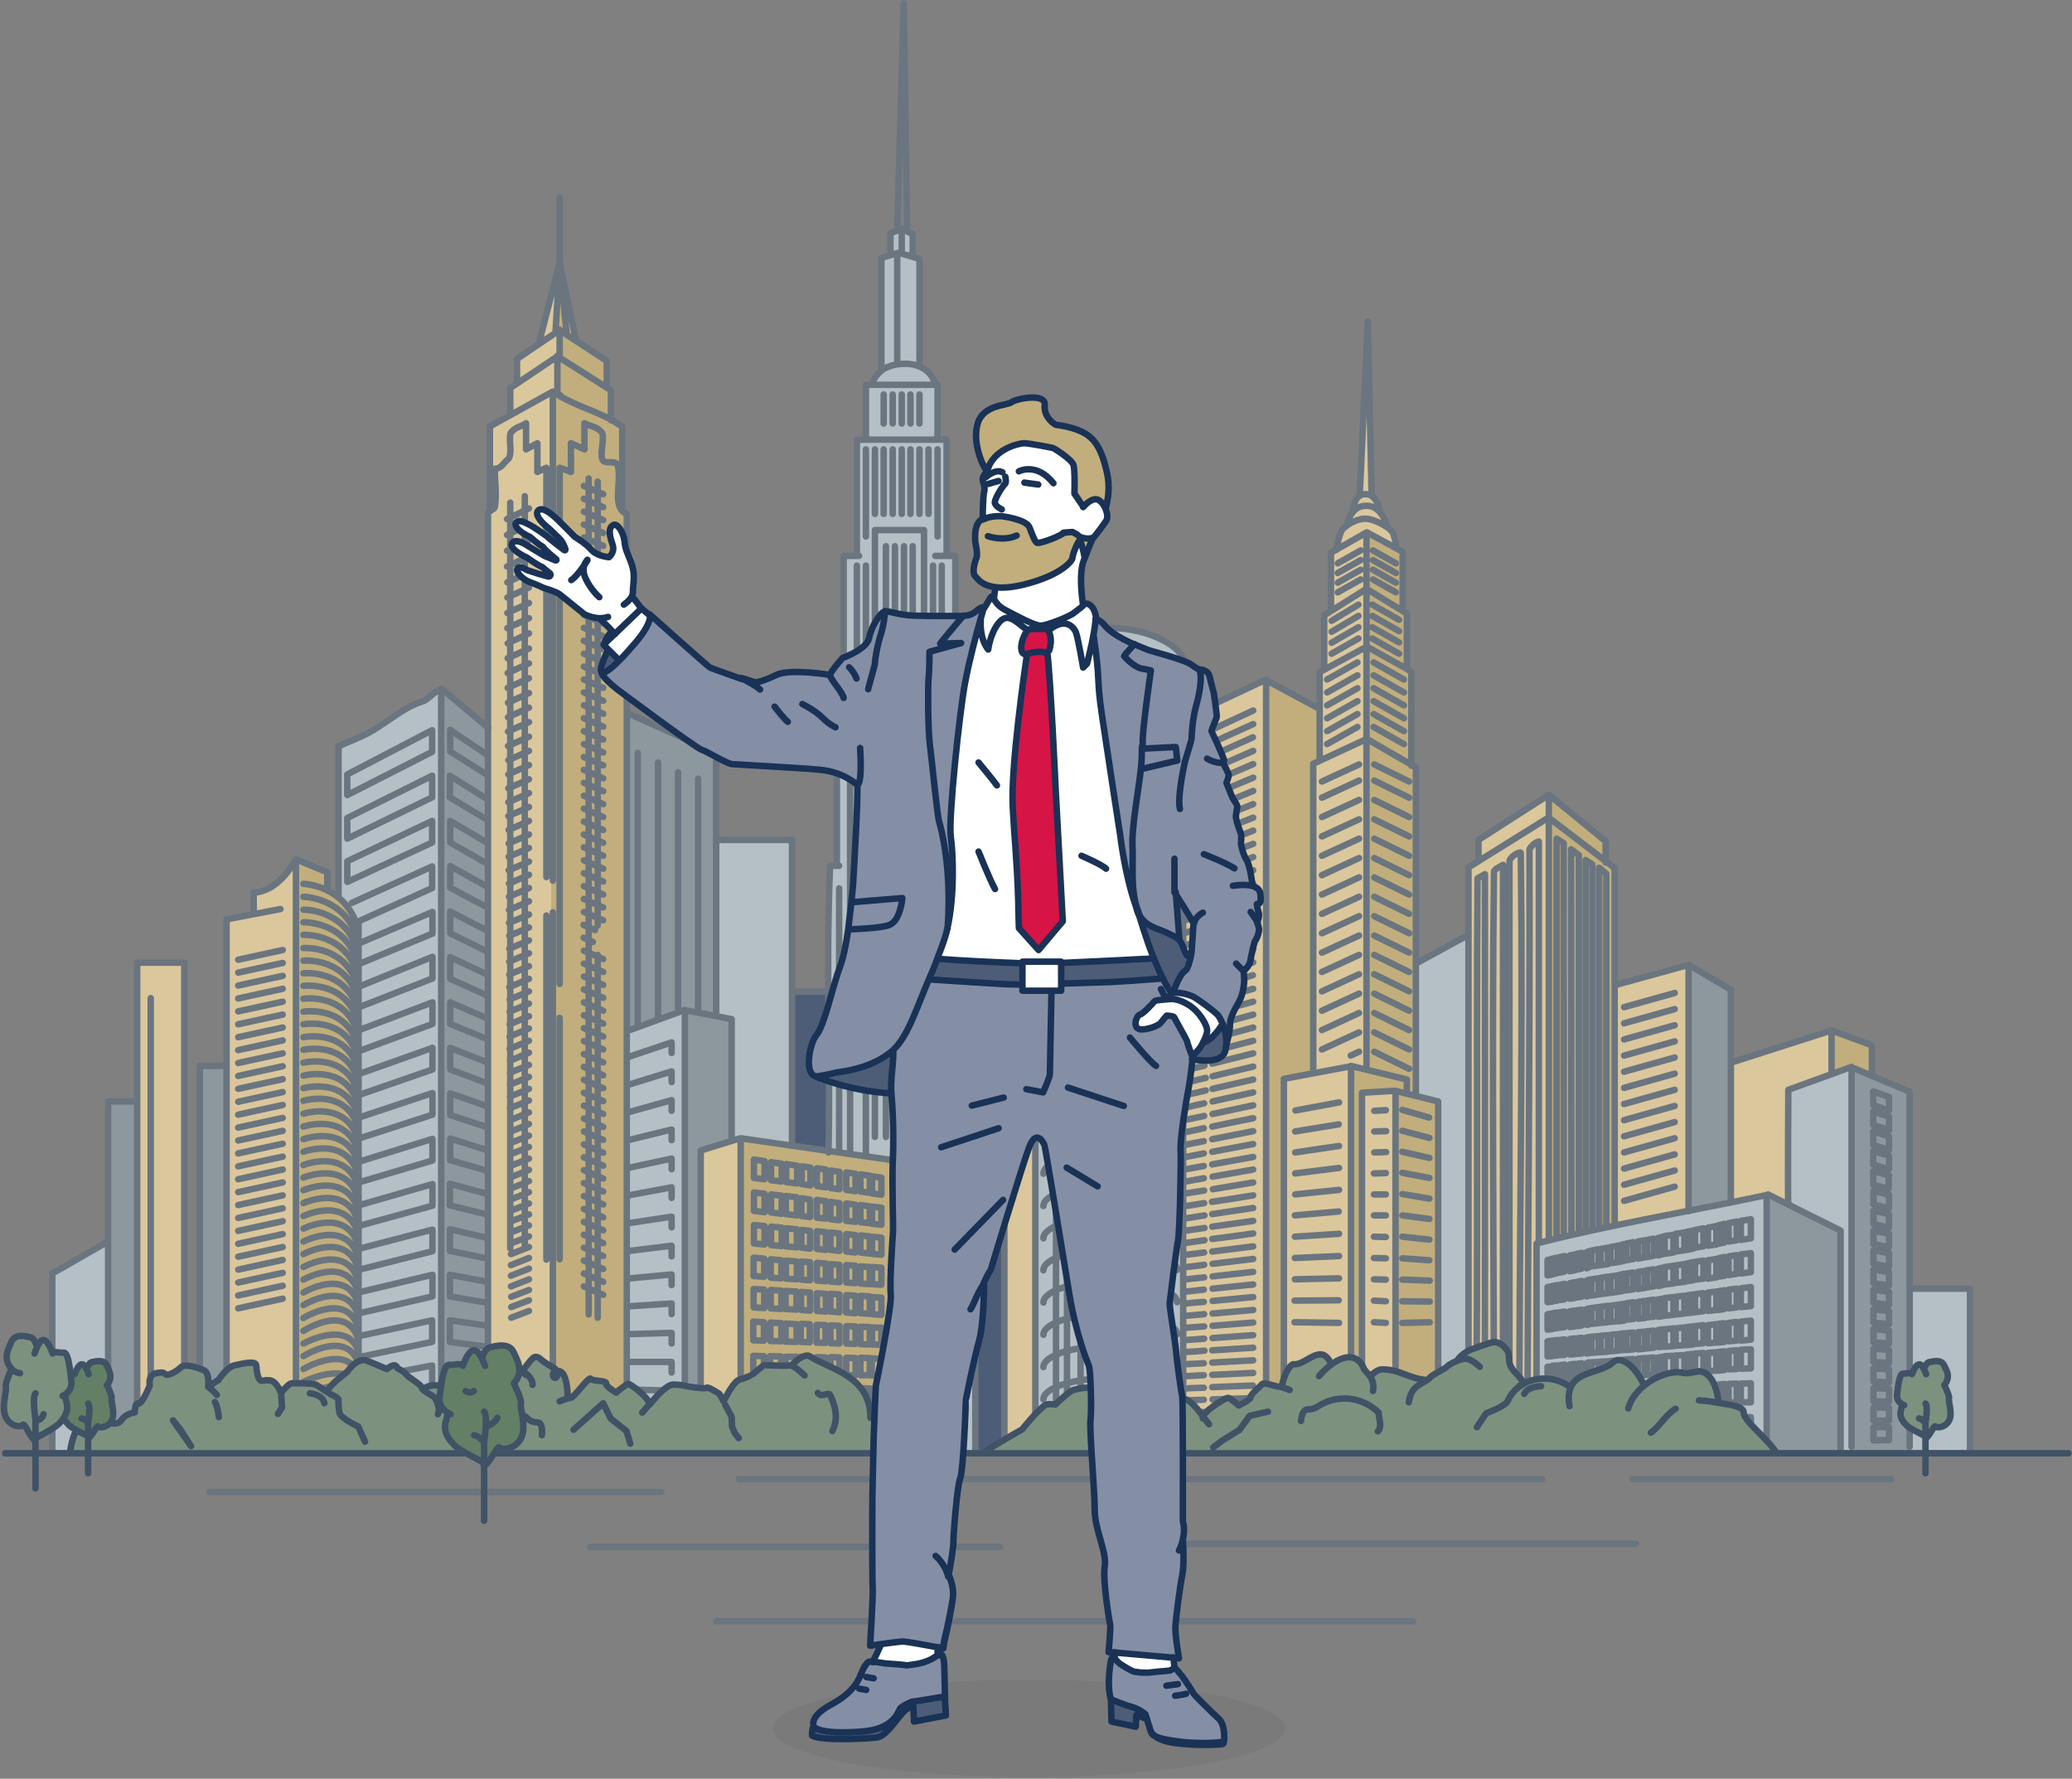 <svg width="642" height="551" viewBox="0 0 642 551" fill="none" xmlns="http://www.w3.org/2000/svg">
<rect x="0" y="0" width="642" height="551" fill="#808080" stroke="none"/>
<g clip-path="url(#clip0_2153_1017)">
<path d="M91.9 266.2V450.2H69.9V284.8L78.6 283.2L78.9 283.1C78.9 283.1 78.9 278.7 78.9 276.4C86.9 276.1 91.5 266.1 91.5 266.1H91.9V266.2Z" fill="#DBC79C"/>
<path d="M366.9 204.7V450.2H320.9V204.9C320.9 200.9 331.4 194.5 343.9 194.5C356.4 194.5 366.9 200.8 366.9 204.7Z" fill="#B5C0C6"/>
<path d="M391.9 211.2V450.2H366.9V222.2H367C375.3 218.2 383.6 214.2 391.9 211.2Z" fill="#DBC79C"/>
<path d="M290.9 119.2V136.2H267.9V119.2H269.9V118.2C270.9 117.2 271.4 115.9 272.9 114.8C272.9 114.8 273 114.7 273.1 114.7L273 114.2V79.8L276 78.9V78.1V72.1L277.8 71.5L278.1 71.4L279.4 70.9L279.6 70.8L280 70.9L281.3 71.6L281.7 71.8L282.9 72.4V79L282.8 79.4L284.9 80V113L284.4 113.1C284.6 113.1 284.7 113.2 284.9 113.3C285.2 113.4 285.5 113.5 285.8 113.6C288.2 114.8 289 116.8 290 118V119H290.9V119.2Z" fill="#DBC79C"/>
<path d="M285.9 206.2H289.9V450.2H276.9V359.5L268 358.2L268.2 357.4C268.2 307.3 267.5 258.3 268.2 208.3C268.2 206.6 269.9 206.3 270.9 206.3V164.3H285.9V206.2Z" fill="#DBC79C"/>
<path d="M432.9 337.9V450.2H421.9V338.6L432.9 337.9Z" fill="#DBC79C"/>
<path d="M438.9 237.7V339.2L438.8 339.5L435.9 338.8L432.7 338.2H432.9V337.9L421.9 338.6V450.2H418.9V330.3L423.8 331.4L423.9 331.2V165.2L423.6 164.9L432.9 169.9L434.9 170.9V189.2H434.7L435.9 190.1V207.2H435.7L436.9 208.2V236.9L438.9 237.7Z" fill="#C1AE7C"/>
<path d="M423.4 164.9H423.6L423.9 165.1V331.1L423.8 331.4L418.9 330.2V450.1H397.9V334.1L406.9 332.4V332.1V236.4L409 235.4L408.9 235.1V208.2L410.1 207.2H409.9V190.6L412 189.3L411.9 189.2V171.2L413.8 170.2C414.2 168.3 415 164.6 416 163.7C416.3 163.4 416.7 163.1 417.2 162.8C417.4 161.9 417.9 159.9 419.2 158.4C419.3 157 419.8 154.6 421.2 153.6L423.7 99.6L424.9 153.7C426.7 154.8 427.3 157.2 427.6 158.9C428.9 160.4 429.5 162.3 429.8 163.5C430.5 164 431 164.5 431.3 164.9C432 166 432.5 168.5 432.6 170L423.4 164.9Z" fill="#DBC79C"/>
<path d="M554 337.7C554 337.7 553.9 372.2 553.9 373.2L547.6 370L547.3 370.2C543.6 371 539.8 371.7 536.1 372.5L535.9 372.2V329.2L567.9 319.2V332.2L567.7 332.8L554 337.7Z" fill="#DBC79C"/>
<path d="M479.9 246.4V253.3L458 266.8L457.9 266.9V260.2L479.7 246.2L479.9 246.4Z" fill="#DBC79C"/>
<path d="M522.9 298.9V375C515.9 376.5 507.9 378 499.9 379.6V305.1L522.9 298.9Z" fill="#DBC79C"/>
<path d="M610.9 399.2H591.9V450.2H610.9V399.2Z" fill="#B5C0C6"/>
<path d="M33.9 385.2V450.2H15.9V394.5L33.3 385.2H33.9Z" fill="#B5C0C6"/>
<path d="M56.9 298.2H42.9V450.2H56.9V298.2Z" fill="#DBC79C"/>
<path d="M245.9 260.2V354.2L245.8 355.2L229.9 352.6V352.2H229.1L226.8 353.2H226.7L217.1 356.3L226.9 353.1V315.7L221.9 314.7V314.2V260.2H245.9Z" fill="#B5C0C6"/>
<path d="M591.9 338.2V450.2H573.9V330.6L580.1 333.2L591.9 338.2Z" fill="#8D989E"/>
<path d="M569.9 381.2V450.2H546.9V370.2H547.8L554.2 373.3L554.1 373.2H553.9L569.9 381.2Z" fill="#8D989E"/>
<path d="M536 372.4C531.6 373.3 527.9 374.2 522.9 375V298.9L523 298.8L535.9 306.6V372.2L536 372.4Z" fill="#8D989E"/>
<path d="M499.9 268.9V379.6C493.9 381 486.9 382.5 479.9 384.1V246.4L497.9 260.5V266.6L497.7 266.7L499.9 268.9Z" fill="#C1AE7C"/>
<path d="M445.9 341.2V450.2H432.9V338.2H432.7L435.8 338.8L438.8 339.5L445.9 341.2Z" fill="#C1AE7C"/>
<path d="M406.9 332.2V332.5L397.9 334.2V450.2H391.9V210.7L408.7 219.2H408.9V235.2L409 235.5L406.9 236.5V332.2Z" fill="#C1AE7C"/>
<path d="M276.9 359.4V450.1H229.9V352.5L245.4 355.1L256.9 356.3V356.4L268 358L276.9 359.4Z" fill="#C1AE7C"/>
<path d="M320.9 249.1V347.6L310.9 358.2V450.2H301.9V268.2H298.9V240.7L320.9 249.1Z" fill="#4D5D77"/>
<path d="M256.7 356.4H256.5L245.4 355.2L245.9 354.2V307.2H256.6C256.7 323.6 257.1 339.2 256.7 356.4Z" fill="#4D5D77"/>
<path d="M226.9 315.7V353.1L216.9 356.3V450.2H211.9V313.2L212.1 312.9L221.9 314.7L226.9 315.7Z" fill="#8D989E"/>
<path d="M221.9 233.2V314.2L221.8 314.7L212.2 312.9L212.1 312.8L194.3 319.2H193.9C193.9 319.2 193.9 251.6 193.9 220.8L221.9 233.2Z" fill="#8D989E"/>
<path d="M150.9 225.5V450.2H136.9V213.2H136.8C141.8 217.2 145.9 221.3 150.9 225.5Z" fill="#8D989E"/>
<path d="M110.9 288.3V450.1H91.9V266.1L100.9 270.1V275.1L99.4 275.2C99.6 275.3 99.9 275.3 100.1 275.4C100.5 275.5 100.9 275.6 101.2 275.8C102.2 276.3 103.2 276.8 104.1 277.5C104.3 277.6 104.5 277.8 104.7 277.9C106.2 279.1 107.6 280.7 108.8 282.7C109.7 284.3 110.9 286.1 110.9 288.3Z" fill="#C1AE7C"/>
<path d="M69.9 330.2H61.9V450.2H69.9V330.2Z" fill="#8D989E"/>
<path d="M42.9 341.2H33.9V450.2H42.9V341.2Z" fill="#8D989E"/>
<path d="M579.9 324.2V333.2L573.7 330.6L567.6 332.8H567.8L567.9 332.2V319.2L579.9 323.7V324.2Z" fill="#C1AE7C"/>
<path d="M573.9 330.6V450.2H569.9V381.2L553.9 373.2H554.1C553.4 371.5 554.1 337.7 554.1 337.7L567.5 332.8H567.7L573.9 330.6Z" fill="#B5C0C6"/>
<path d="M455.1 449L454.9 450.2H454.6C454.6 450.2 448.9 450.2 445.9 450.2V341.2L438.9 339.5V339.2V298.5L454.9 289.2H455L455.1 449Z" fill="#B5C0C6"/>
<path d="M479.9 246.4V384.1C479.9 384.1 479.8 384.1 479.7 384.2C478.4 384.5 476.9 384.8 475.9 385.2C475.9 406.2 475.9 449.2 475.9 449.2V450.2H454.9L455.1 449.2L455 289.6V268.8L457.9 267V260.3L479.7 246.3L479.9 246.4Z" fill="#DBC79C"/>
<path d="M546.9 370V450.2H475.9V449.2C475.9 449.2 475.9 406.2 475.9 385.2C476.9 384.9 478.5 384.6 479.8 384.2C479.9 384.2 480.1 384.2 480.2 384.1C486.9 382.5 493.6 381 500.3 379.6C507.9 378 515.6 376.5 523.2 375C527.6 374.1 531.8 373.3 536.1 372.4C539.8 371.7 543.9 370.8 546.9 370Z" fill="#B5C0C6"/>
<path d="M320.9 347.6V450.2H310.9V358.2L320.9 347.6Z" fill="#DBC79C"/>
<path d="M229.9 352.2V450.2H216.9V356.3L226.7 353.2H226.8L229.1 352.2H229.9Z" fill="#DBC79C"/>
<path d="M212.1 312.9L211.9 313.2V450.2H193.9V319.2H194.3L212 312.8L212.1 312.9Z" fill="#B5C0C6"/>
<path d="M136.9 213.1V213.2V450.1H110.9V288.3C110.9 286.1 109.7 284.3 108.8 282.7C107.6 280.7 106.2 279.1 104.7 277.9C104.5 277.8 104.4 277.6 104.2 277.5L104.9 277.2C104.9 277.2 104.9 247.2 104.9 231.2C106.9 230.2 109.7 229.1 111.8 228.1C118.7 225.1 124.4 219 131.3 217C133.4 216.1 134.9 213.9 136.9 213.1Z" fill="#B5C0C6"/>
<path d="M301.9 268.2V450.2H276.9V359.5L267.9 358.2L256.8 356.6H256.9V356.5C256.9 339.3 256.8 323.7 256.7 307.3C256.6 295 256.4 282.3 257 268.3L258.8 267.3V218.3L260.8 217.3V172.3H265.8V136.3H267.8V119.3H269.8V118.3C270.8 117.3 271.2 116 272.7 114.9L272.8 114.3V79.8L275.8 78.9V78.1V72.1L277.6 71.5L277.9 71.4L279.2 70.9L279.4 70.8L279.8 70.9L281.1 71.6L281.5 71.8L282.7 72.4V79L282.6 79.4L284.7 80V113L284.2 113.1C284.4 113.1 284.5 113.2 284.7 113.3C285 113.4 285.3 113.5 285.6 113.6C288 114.8 288.8 116.8 289.8 118V119H290.8V136H292.8V172H295.8V217L291.7 218H298.8V268H301.9V268.2Z" fill="#B5C0C6"/>
<path d="M193.9 159.2V220.8C193.9 251.6 193.9 319.2 193.9 319.2V450.2H170.9V121.3C170.9 121.4 171.5 121.6 172 121.9C172.2 122 172.5 122.1 172.7 122.1C173.7 122.6 174.9 122.9 172.9 121.9V110.3H172.6L172.9 110.7V102.3L171.8 103.2L173.2 81.3L178.3 105.6L187.9 111.8V119.9L188.9 120.8V130C190.9 130.6 191.9 131.4 192.9 132.2V158.2H192.7C193.1 158.6 193.9 158.9 193.9 159.2Z" fill="#C1AE7C"/>
<path d="M172.9 102.3V110.7L172.6 110.3H172.9V122C171.9 121.8 171.9 121.6 170.9 121.3V450.2H150.9V159.2C150.9 158.8 150.9 158.5 151.9 158.3V132.1L158.1 128.6L157.9 128.2V120.2L160.1 118.8L160.2 118.7L159.9 118.2V111.2L166.7 106.7L173.3 81.3L171.8 103.2L172.9 102.3Z" fill="#DBC79C"/>
<path d="M481 398.4L482.5 398.1V402.9L481 403.1V398.4ZM481 398.4L479.5 398.7V403.4L481 403.2V398.4ZM481 415.3L482.5 415.1V419.9L481 420V415.3ZM481 415.3L479.5 415.5V420.2L481 420.1V415.3ZM481 431.6L482.5 431.5V436.3L481 436.4M481 431.6V436.4M481 431.6L479.5 431.7V436.5L481 436.4M455 449.2V268.7L479.9 253.2V384.1M500.3 379.7V268.9L479.9 253.3V246.2M479.9 246.2L458.1 260.2V266.8M479.9 246.2L497.5 260.6V266.8V267.2M497.7 379.8V270.7L495.5 268.8V380.6M493.4 381.1V267.8L491.3 266.4V381.5M489.2 382.1V264.9L486.8 263.1L486.9 382.3M482.3 383.6V259.8L484.5 261.2V382.4M457.3 449.6C458 390.2 457.4 333 457.8 272.1C457.8 272.1 459.4 271.2 460.1 270.8C460.1 330.2 460.1 390.2 460.1 449.6M462.9 449.6C462.9 389.2 462.2 330.2 462.9 270.2C462.9 269.2 464.8 268.5 465.7 267.9C465.7 328.2 465.7 389.2 465.7 449.3M471.1 264.1C469.8 264.1 467.7 265.9 467.7 266.8C467.7 326.8 467.7 389.1 467.7 448.9M470.8 448.9C470.6 387.2 472 326.2 471.2 264.2M476.8 260.8C476.2 260.4 473.8 262.6 473.9 263.3C474.1 326.8 473.3 387.2 473.3 448.9M476.8 384.6C476.8 343.3 476.8 302 476.8 260.7M547.4 450.2C547.4 430.2 547.4 390.2 547.4 370.2C523.9 375.2 499.6 379.2 476.1 385.2C476.1 406.2 476.1 428.2 476.1 449.6M570.3 450.2V381.2L547.8 370M412.4 189.2V171.2L423.5 164.9L434.6 170.9V189.2M423.4 165.2V182.2V200.4V229.2V331.2M433.5 192L425.2 187.3M433.5 195.5L425.2 190.8M425.2 194.3L433.5 199M420.9 187.3L412.6 192.3M412.6 195.7L420.9 190.8M420.9 194.3L412.6 199.1M432.5 174.5L425.4 170.5M432.5 177.5L425.4 173.5M432.5 180.5L425.4 176.5M432.5 183.5L425.4 179.5M414.5 174.5L421.6 170.5M414.5 177.5L421.6 173.5M414.5 180.5L421.6 176.5M414.5 183.5L421.6 179.5M421.3 153.6L423.8 99.6L425 153.7M427.6 158.8C427.4 157.2 426.7 154.7 424.9 153.6C424.5 153.3 424 153.1 423.4 153.1C422.5 153 421.8 153.2 421.2 153.6C419.8 154.6 419.3 157 419.2 158.4M429.9 163.4C429.6 162.2 428.9 160.3 427.7 158.8C426.6 157.5 425 156.5 422.9 156.7C421.3 156.8 420.1 157.5 419.3 158.5C417.9 160 417.5 162 417.3 162.9M429.9 163.4C430.6 163.9 431.1 164.4 431.4 164.8C432.1 165.9 432.5 168.4 432.7 169.9M429.9 163.4C428.1 162.1 425.4 160.9 423.5 160.7C421.4 160.5 419 161.6 417.3 162.8C416.9 163.1 416.5 163.4 416.2 163.7C415.1 164.7 414.4 168.6 414 170.4M229.5 450.2V352.6L277.3 359.5V450.2M229.1 352.7L217.1 356.4V450.2M86.9 281.6L70.2 284.8V450.1M73.8 297.3L87.6 294.3M73.8 301.3L87.6 298.3M73.8 305.3L87.6 302.3M73.8 309.3L87.6 306.3M73.8 313.3L87.6 310.3M73.8 317.3L87.6 314.3M73.8 321.3L87.6 318.3M73.8 325.3L87.6 322.3M73.8 329.3L87.6 326.3M73.8 333.3L87.6 330.3M73.8 337.3L87.6 334.3M73.8 341.3L87.6 338.3M73.8 345.3L87.6 342.3M73.8 349.3L87.6 346.3M73.8 353.3L87.6 350.3M73.8 357.3L87.6 354.3M73.8 361.3L87.6 358.3M73.8 365.3L87.6 362.3M73.8 369.3L87.6 366.3M73.8 373.3L87.6 370.3M73.8 377.3L87.6 374.3M73.8 381.3L87.6 378.3M73.8 385.3L87.6 382.3M73.8 389.3L87.6 386.3M73.8 393.3L87.6 390.3M73.8 397.3L87.6 394.3M73.8 401.3L87.6 398.3M73.8 405.3L87.6 402.3M101.4 275.2V270.2L91.7 266.2V450.2M91.6 266.2C91.6 266.2 86.9 276.1 78.6 276.5C78.6 278.8 78.6 283.2 78.6 283.2M173.4 304.8C173.4 252.2 173.4 198.2 173.4 144.9C174.6 145.3 175.7 145.7 176.9 146.2C176.9 143.2 176.9 140.3 176.9 137.3C178.3 137.9 179.7 138.6 181.1 139.2C181.1 136.5 181.1 133.8 181.1 131.1C183.2 132.2 185.3 132.2 186.6 134.2C187.3 136.2 185.9 140.2 186.6 142.2C187.3 144.2 190.8 142.2 191.4 144.2C192.8 149.2 189.3 157.2 194.2 159.2C194.2 235.2 194.2 374.2 194.2 450.2M173.4 315.3C173.4 340.1 173.4 365.1 173.4 390.1M192.8 158.2C192.8 149.2 192.8 141.2 192.8 132.2C185.9 127.2 178.3 126.2 171.3 121.3M171.3 121.3C171.3 121.7 177 124.1 171.3 121.3ZM171.3 121.3C171.3 172.2 171.3 222.2 171.3 272.8M171.3 121.3L151.8 132.1V158.4M171.3 449.2C171.3 402.2 171.3 329.2 171.3 282.6M169.3 390.2C169.3 354.2 169.3 319.2 169.3 283.6M169.3 271.7C169.3 230.1 169.3 187.1 169.3 144.9C168.4 145.3 167.5 145.7 166.5 146.2C166.5 143.2 166.5 140.3 166.5 137.3C165.3 137.9 164.2 138.6 163 139.2C163 136.5 163 133.8 163 131.1C161.6 132.2 159.5 132.2 158.2 134.2C157.5 136.2 158.9 140.2 157.5 142.2C156.1 143.2 155.4 145.2 153.3 145.2C153.3 149.2 154 153.2 153.3 157.2C152.6 158.2 151.2 158.2 151.2 159.2C151.2 235.2 151.2 374.2 151.2 450.2M173.4 61.2V81.2M158.1 386.7V155.7M162.6 386.7V153.7M180.9 150.5L186.9 153.1M180.9 154.5L186.9 157.1M180.9 158.5L186.9 161.1M180.9 162.5L186.9 165.1M180.9 166.5L186.9 169.1M180.9 170.5L186.9 173.1M180.9 174.5L186.9 177.1M180.9 178.5L186.9 181.1M180.9 182.5L186.9 185.1M180.9 186.5L186.9 189.1M180.9 190.5L186.9 193.1M180.9 194.5L186.9 197.1M180.9 198.5L186.9 201.1M180.9 202.5L186.9 205.1M180.9 206.5L186.9 209.1M180.9 210.5L186.9 213.1M180.9 214.5L186.9 217.1M180.9 218.5L186.9 221.1M180.9 222.5L186.9 225.1M180.9 226.5L186.9 229.1M180.9 230.5L186.9 233.1M180.9 234.5L186.9 237.1M180.9 238.5L186.9 241.1M180.9 242.5L186.9 245.1M180.9 246.5L186.9 249.1M180.9 250.5L186.9 253.1M180.9 254.5L186.9 257.1M180.9 258.5L186.9 261.1M180.9 262.5L186.9 265.1M180.9 266.5L186.9 269.1M180.9 270.5L186.9 273.1M180.9 274.5L186.9 277.1M180.9 278.5L186.9 281.1M180.9 282.5L186.9 285.1M184.4 288.1C183.2 287.6 182 287.1 180.8 286.5M183.7 291.8C182.7 291.4 181.8 291 180.8 290.5M180.9 294.5L186.9 297.1M180.9 298.5L186.9 301.1M180.9 302.5L186.9 305.1M180.9 306.5L186.9 309.1M180.9 310.5L186.9 313.1M180.9 314.5L186.9 317.1M180.9 318.5L186.9 321.1M180.9 322.5L186.9 325.1M180.9 326.5L186.9 329.1M180.9 330.5L186.9 333.1M180.9 334.5L186.9 337.1M180.9 338.5L186.9 341.1M180.9 342.5L186.9 345.1M180.9 346.5L186.9 349.1M180.9 350.5L186.9 353.1M180.9 354.5L186.9 357.1M180.9 358.5L186.9 361.1M180.9 362.5L186.9 365.1M180.9 366.5L186.9 369.1M180.9 370.5L186.9 373.1M180.9 374.5L186.9 377.1M180.9 378.5L186.9 381.1M180.9 382.5L186.9 385.1M180.9 386.5L186.9 389.1M180.9 390.5L186.9 393.1M180.9 394.5L186.9 397.1M180.9 398.5L186.9 401.1M163.9 157.5L157.1 160.8M163.9 162.5L157.1 165.7M163.9 167.4L157.1 170.6M163.9 172.3L157.1 175.5M163.9 177.2L157.2 180.4M163.9 182L157.2 185.1M163.9 186.8L157.2 189.9M163.9 191.5L157.2 194.6M163.9 196.2L157.3 199.3M163.9 200.9L157.3 203.9M163.9 205.5L157.3 208.5M163.9 210.1L157.3 213.1M163.9 214.7L157.4 217.7M163.9 219.2L157.4 222.2M163.9 223.7L157.4 226.6M163.9 228.2L157.4 231.1M163.9 232.6L157.5 235.5M163.9 237L157.5 239.9M163.9 241.4L157.5 244.2M163.9 245.7L157.5 248.5M163.9 250L157.5 252.8M163.9 254.3L157.6 257.1M163.9 258.5L157.6 261.3M163.9 262.7L157.6 265.4M163.9 266.9L157.6 269.6M163.9 271L157.7 273.7M163.9 275.1L157.7 277.8M163.9 279.2L157.7 281.9M163.9 283.3L157.7 285.9M163.9 287.3L157.8 289.9M163.9 291.3L157.8 293.9M163.9 295.3L157.8 297.9M163.9 299.3L157.8 301.9M163.9 303.2L157.8 305.8M163.9 307.1L157.9 309.6M163.9 310.9L157.9 313.4M163.9 314.8L157.9 317.3M163.9 318.6L157.9 321.1M163.9 322.4L157.9 324.9M163.9 326.1L158 328.6M163.9 329.9L158 332.3M163.9 333.6L158 336M163.9 337.3L158 339.7M163.9 340.9L158 343.3M163.9 344.6L158.1 347M163.9 348.2L158.1 350.6M163.9 351.8L158.1 354.1M163.9 355.3L158.1 357.6M163.9 358.9L158.1 361.2M163.9 362.4L158.2 364.7M163.9 365.9L158.2 368.2M163.9 369.3L158.2 371.6M163.9 372.8L158.2 375.1M163.9 376.2L158.2 378.4M163.9 379.6L158.2 381.8M163.9 383L158.3 385.2M163.9 386.3L158.3 388.5M163.9 389.7L158.3 391.9M163.9 393L158.3 395.2M163.9 396.3L158.3 398.5M163.9 399.6L158.4 401.7M163.9 402.8L158.4 404.9M163.9 406.1L158.4 408.2M175.6 103.7L173.4 81.3M175.6 103.7L173.4 102.3M175.6 103.7L178.5 105.6M173.4 81.3L178.5 105.6M173.4 81.3L166.9 106.7M173.4 81.3L172.1 103.2M178.5 105.6L188 111.8V119.9V120.1M173.4 111.2V102.3M173.4 102.3V102.1M173.4 102.3L172 103.2L166.8 106.7L160.2 111.2V118.2M172.7 122.2V110.4M172.7 110.4V110.2M172.7 110.4L173.4 110.8L187.9 120L189.3 120.9V130.2M172.7 110.4L160.2 118.8L158.1 120.2V128.2M182.4 148.2V407.2M185.2 408.2C185.2 371.2 185.2 333.2 185.2 295.8M185.2 149.2C185.2 195.2 185.2 241.2 185.2 286.7M151.2 397.1L139.4 394.9V401.6L151.2 403.6M151.2 234L139.5 226.1V232.8L151.2 240.2M151.2 410.7L139.4 409V415.7L151.2 417.2M151.2 247.7L139.4 240.3V247L151.2 254.1M111.5 433.8L133.9 429.7V423L111.5 427.3M110.7 285.6L133.9 275.1V268.4L109 279.7M151.2 424.3L139.4 423.1V429.8L151.2 430.8M151 315.5L139.5 310.5V317.2L151 321.9M151 288.3L139.5 282.4V289.1L151 294.8M151 301.9L139.5 296.5V303.2L151 308.4M151 261.1L139.5 254.3V261L151 267.6M151 274.7L139.5 268.3V275L151 281.1M151 342.7L139.5 338.7V345.4L151 349.2M151 329.1L139.5 324.6V331.3L151 335.6M151 356.3L139.5 352.7V359.4L151 362.7V362.6M151.2 369.9L139.4 366.7V373.4L151.2 376.3M151.2 383.5L139.4 380.8V387.5L151.2 389.9M111.8 305.4L134 296.4V303.1L111.8 311.8M111.8 325.4L134 317.2V310.5L111.8 318.9M111.8 339L134 331.3V324.6L111.8 332.5M111.8 298.4L134 289.2V282.5L111.8 292M111.8 352.5L134 345.3V338.6L111.8 346M111.7 420.3L133.9 415.7V409L111.7 413.8M111.8 406.7L134 401.6V394.9L111.8 400.2M111.8 366.1L134 359.5V352.8L111.8 359.7M111.8 393.2L134 387.6V380.9L111.8 386.7M111.8 379.6L134 373.5V366.8L111.8 373.2M136.8 213.3C141.8 217.5 146.3 221.3 151.3 225.5M136.7 213.4C134.6 214.2 133.2 216.2 131.2 217.2C124.3 219.2 118.7 225.2 111.8 228.2C109.7 229.2 107 230.2 104.9 231.2C104.9 247.2 104.9 261.2 104.9 277.7M136.7 450.3C136.7 377.3 136.7 286.1 136.7 213.3M226.7 353.3V315.7L212.1 312.9L194.3 319.4M212.2 313.2V450.2M194.2 327.6L208.1 322.9V326.2M194.2 336.2L208.1 331.9V335.2M194.2 344.7L208.1 340.8V344.1M194.2 353.3L208.1 349.9V353.2M194.2 361.9L208.1 358.9V362.2M194.2 370.4L208.1 367.8V371.1M194.2 379L208.1 376.9V380.2M194.2 387.6L208.1 385.9V389.2M194.2 396.1L208.1 394.8V398.1M194.2 404.7L208.1 403.8V407.1M194.2 413.3L208.1 412.9V416.2M194.2 421.9H208.1V425.2M194.2 430.4L208.1 430.8V434.1M94 273.8C94 273.8 107.6 274.1 111.1 288.3M111.1 292C107.7 277.9 94 277.8 94 277.8M111.1 295.6C107.7 281.5 94 281.8 94 281.8M111.1 299.2C107.7 285.2 94 285.7 94 285.7M111.1 302.8C107.7 288.9 94 289.6 94 289.6M111.1 306.5C107.7 292.6 94 293.7 94 293.7M111.1 310.1C107.7 296.3 94 297.6 94 297.6M111.1 313.7C107.7 300 94 301.5 94 301.5M111.1 317.3C107.7 303.6 94 305.4 94 305.4M111.1 320.9C107.7 307.3 94 309.4 94 309.4M111.1 324.6C107.7 311.1 94 313.4 94 313.4M111.1 328.2C107.7 314.7 94 317.3 94 317.3M111.1 331.8C107.7 318.4 94 321.3 94 321.3M111.1 335.4C107.7 322.1 94 325.2 94 325.2M111.1 339.1C107.7 325.8 94 329.2 94 329.2M111.1 342.7C107.7 329.5 94 333.2 94 333.2M111.1 346.3C107.7 333.2 94 337.1 94 337.1M111.1 349.9C107.7 336.8 94 341 94 341M111.1 353.6C107.7 340.6 94 345 94 345M111.1 357.2C107.7 344.3 94 349 94 349M111.1 360.8C107.7 347.9 94 352.9 94 352.9M111.1 364.4C107.7 351.6 94 356.8 94 356.8M111.1 368.1C107.7 355.4 94 360.9 94 360.9M111.1 371.7C107.7 359 94 364.8 94 364.8M111.1 375.3C107.7 362.7 94 368.7 94 368.7M111.1 378.9C107.7 366.4 94 372.7 94 372.7M111.1 382.6C107.7 370.1 94 376.7 94 376.7M111.1 386.2C107.7 373.8 94 380.6 94 380.6M111.1 389.8C107.7 377.5 94 384.6 94 384.6M111.1 393.4C107.7 381.1 94 388.5 94 388.5M111.1 397.1C107.7 384.9 94 392.5 94 392.5M111.1 400.7C107.7 388.6 94 396.4 94 396.4M111.1 404.3C107.7 392.2 94 400.4 94 400.4M111.1 407.9C107.7 395.9 94 404.3 94 404.3M111.1 411.6C107.7 399.7 94 408.3 94 408.3M111.1 415.2C107.7 403.3 94 412.3 94 412.3M111.1 418.8C107.9 408.5 94 416.2 94 416.2M111.1 422.4C107.5 411.6 94 420.1 94 420.1M111.1 426C107.7 416 94 424.1 94 424.1M111.1 429.7C107.7 421.2 94 428.1 94 428.1M111.1 433.3C107 424.8 93.8 432.9 94 432M111.1 436.9C106.9 429 94 435.9 94 435.9M33.5 450.2V341.2H42.5M42.5 341.2V298.2H57.1V450.2M42.5 341.2V394.3V396.3V405.2V405.7V450.2M46.7 450.2V309.2M70.2 330.2H61.9V450.2M111.1 444.9C104.6 440.3 94 443.9 94 443.9M111.1 448.9C104.1 445.9 94 447.9 94 447.9M111.1 286.2V450.2M500.3 305.2L523.2 298.9V375.2M536.3 372.2V306.6L523.3 298.9M591.7 448.2V338.2L573.7 330.6V448.2M573.7 330.5L554.1 337.6C554.1 337.6 553.9 372.1 554.1 373.1M567.5 332.2V319.2M567.5 319.2L536.3 329.2M567.5 319.2L579.7 323.7M260 268.2C259.3 268.2 257.2 268.2 257.2 268.2C255.8 301.2 257.4 326.7 256.7 357M291.8 268.2H302.2V450.2M259.3 267.2V218.2H262.1M291.8 218.2H298.7V267.2M261.4 217.2V172.2H266.2M289.8 172.2H296V217.2M265.5 171.2V136.2H269M291.2 136.2H293.3V171.2M271.1 206.2V164.2H286.3V206.2M276.6 206.2H289.8V450.2M271.8 206.2C270.4 206.2 268.3 206.2 268.3 208.2C267.6 258.2 268.3 307.2 268.3 357.3M268.3 139.2V166.2M271.1 139.2V159.2M273.8 139.2V159.2M276.6 139.2V159.2M279.4 139.2V159.2M282.1 139.2V159.2M284.9 139.2V159.2M287.7 139.2V159.2M290.5 139.2V166.2M274.5 169.2V201.2M277.3 169.2V201.2M280.1 169.2V201.2M282.8 169.2V201.2M265.5 175.2V207.2M268.3 175.2V201.2M291.8 175.2V207.2M289.1 175.2V201.2M274.5 210.2V252.2M277.3 210.2V252.2M280.1 210.2V252.2M282.8 210.2V252.2M285.6 210.2V252.2M271.1 210.2V252.2M274.5 260.2V302.2M277.3 260.2V302.2M280.1 260.2V302.2M282.8 260.2V302.2M285.6 260.2V302.2M271.1 260.2V302.2M274.5 310.2V352.2M277.3 310.2V352.2M280.1 310.2V352.2M282.8 310.2V352.2M285.6 310.2V352.2M271.1 310.2V352.2M280.1 360.2V402.2M282.8 360.2V402.2M285.6 360.2V402.2M280.1 410.2V450.2M282.8 410.2V450.2M285.6 410.2V450.2M263.4 357.2C263.4 357.2 263.4 267.7 263.4 223.2M260 275.2C260 302.1 260 356.2 260 356.2M293.9 223.2V450.2M297.4 275.2V450.2M270.5 118.2C271 117 272 115.5 273.8 114.3C275 113.6 276.6 113 278.6 112.8C279 112.8 279.4 112.7 279.8 112.7C282.2 112.6 284.1 113.1 285.5 113.8C287.9 115 289.1 117 289.5 118.2M284.9 113.2V80.2L278.5 78.3L278.1 78.4L273.1 79.9V114.2M278 112.2V78.4M275.9 78.2V72.2L277.7 71.6L279.6 70.9L280 71.1L281.3 71.8L282.8 72.6V79.2M278 71.5L280 1L281.1 71.7M279.4 78.2V71.2M273.8 122.2V131.2M276.6 122.2V131.2M279.4 122.2V131.2M282.1 122.2V131.2M284.9 122.2V131.2M221.9 314.2V233.2L194.2 220.8M245.4 354.2V260.2H222.5M216.3 241.2V313.2M210.1 239.2V312.2M203.9 236.2V315.2M197.6 233.2V317.2M397.8 450.2V334.2L418.6 330.3V449.2M432.4 450.2V337.9L422 338.5V450.1M445.6 450.2V341.2L432.7 338M414.9 341.5L401.4 344M401.3 350.5L414.8 348.3M401.3 357L414.9 355M401.3 363.5L414.9 361.8M401.3 370L414.9 368.6M401.2 376.5L414.8 375.3M401.2 383.1L414.9 382.2M401.2 389.7L414.9 389.1M401.2 396.3L414.9 396M401.1 402.9L414.8 402.8M401.1 409.6L414.9 409.8M442.8 346.2L434.5 343.8M434.5 350.3L442.9 352.5M434.5 356.8L442.9 358.7M434.5 363.3L442.9 364.9M434.5 369.9L442.9 371.3M434.5 376.5L442.9 377.6M434.5 383.1L442.9 384M434.5 389.8L442.9 390.4M434.5 396.4L443 396.7M434.5 403.1L443 403.2M434.5 409.8L443 409.6M429.4 343.9L425.8 344.1M425.8 350.5L429.5 350.4M425.8 357L429.5 356.9M425.7 363.5L429.4 363.4M425.7 370H429.4M425.7 376.5H429.4M425.7 383.1L429.4 383.2M425.7 389.7L429.4 389.8M425.7 396.3L429.4 396.4M425.7 402.9L429.4 403.1M425.7 409.6L429.4 409.8M435.9 338.2V334.4L418.6 330.2M438.7 339.2V237.7L423.5 228.9L406.9 236.6V332.3M409.6 242.1L421.1 236.8M421.1 241.8L409.6 247.1M421.1 247.8L409.6 253.1M421.1 253.8L409.6 259.1M421.1 259.8L409.6 265.1M421.1 265.8L409.6 271.1M421.1 271.8L409.6 277.1M421.1 277.8L409.6 283.1M421.1 283.8L409.6 289.1M421.1 289.8L409.6 295.1M421.1 295.8L409.6 301.1M421.1 301.8L409.6 307.1M421.1 307.8L409.6 313.1M421.1 313.8L409.6 319.1M421.1 319.8L409.6 325.1M421.1 325.8L418.5 327M425.8 236.8L436.6 242.1M436.6 247.1L425.8 241.8M436.6 253.1L425.8 247.8M436.6 259.1L425.8 253.8M436.6 265.1L425.8 259.8M436.6 271.1L425.8 265.8M436.6 277.1L425.8 271.8M436.6 283.1L425.8 277.8M436.6 289.1L425.8 283.8M436.6 295.1L425.8 289.8M436.6 301.1L425.8 295.8M436.6 307.1L425.8 301.8M436.6 313.1L425.8 307.8M436.6 319.1L425.8 313.8M436.6 325.1L425.8 319.8M436.6 331.1L425.8 325.8M435 210.5L425.6 205.2M435 214.5L425.6 209.2M435 218.5L425.6 213.2M435 222.5L425.6 217.2M435 226.5L425.6 221.2M435 230.5L425.6 225.2M411.2 210.5L420.6 205.2M411.2 214.5L420.6 209.2M411.2 218.5L420.6 213.2M411.2 222.5L420.6 217.2M411.2 226.5L420.6 221.2M411.2 230.5L420.6 225.2M425.2 197.8L433.5 202.5M412.6 202.5L420.9 197.8M435.9 207.2V190.1L434.5 189.2L423.4 182.4L412.4 189.3L410.3 190.6V207.2M435.9 207.2L437.3 208.2V237.2M435.9 207.2L423.5 200.3L410.4 207.4L408.9 208.2V235.1M1.6 450.2C122.8 450.2 549.4 450.2 640.9 450.2M438.7 298.5L455 289.6M408.7 219.5L392.3 210.7V450.2M367 222.4C375.3 218.5 383.6 214.6 391.9 210.7M372.9 227.3C371.1 228.2 369.2 229 367.4 229.9M375.6 226C379.8 224 384.1 222.1 388.3 220.1M373.2 231.2C371.2 232.1 369.2 233 367.3 233.9M388.3 224.3C384.1 226.2 379.9 228.1 375.7 230M373.2 235.2C371.2 236.1 369.3 237 367.3 237.8M375.7 234C379.9 232.1 384.1 230.3 388.2 228.4M367.3 241.8C369.1 241 370.9 240.2 372.8 239.4M388.3 232.6C384 234.5 379.8 236.3 375.5 238.2M367.3 245.7C369.4 244.8 371.5 243.9 373.6 243M388.3 236.7C384.1 238.5 379.9 240.3 375.7 242.1M373.1 247.2C371.2 248 369.2 248.8 367.3 249.7M375.7 246.2C379.9 244.4 384.1 242.7 388.3 240.9M367.3 253.6C369.2 252.8 371.2 252 373.1 251.2M375.7 250.2C379.9 248.5 384.1 246.7 388.3 245M367.3 257.6C369.1 256.9 370.9 256.1 372.7 255.4M375.6 254.2C379.8 252.5 384.1 250.8 388.3 249.1M372.8 259.3C371 260 369.2 260.7 367.4 261.4M375.6 258.3C379.8 256.6 384.1 254.9 388.3 253.3M373.1 263.2C371.1 264 369.1 264.8 367 265.5M375.7 262.2C379.9 260.6 384.1 258.9 388.3 257.3M373.1 267.2C371.1 268 369.1 268.7 367 269.5M375.7 266.2C379.9 264.6 384.1 263 388.3 261.4M373.1 271.1C371.1 271.8 369.1 272.6 367 273.3M388.3 265.5C384.1 267.1 379.9 268.6 375.7 270.2M373.1 275.1C371.1 275.8 369.1 276.6 367 277.3M388.3 269.6C384.1 271.1 379.9 272.6 375.7 274.2M367.1 281.2C369 280.5 370.9 279.9 372.7 279.2M388.3 273.7C384.1 275.2 379.8 276.7 375.6 278.2M367.2 285.1C369.1 284.4 371 283.8 372.8 283.1M388.3 277.8C384.1 279.3 379.8 280.7 375.6 282.2M367.2 289C369.1 288.4 371 287.7 372.8 287.1M375.6 286.1C379.8 284.7 384.1 283.2 388.3 281.8M367.1 292.9C369.1 292.2 371.1 291.6 373.1 290.9M388.3 285.9C384.1 287.3 379.9 288.7 375.7 290M373.2 294.9C371.2 295.5 369.2 296.2 367.2 296.8M375.7 294C379.9 292.7 384.1 291.3 388.2 290M367.2 300.7C369.2 300.1 371.2 299.4 373.2 298.8M388.3 294.1C384.1 295.4 379.9 296.7 375.8 298M372.8 302.8C370.9 303.4 369.1 303.9 367.2 304.5M388.3 298.1C384.1 299.4 379.9 300.7 375.7 302M367.2 308.4C369.1 307.8 370.9 307.3 372.8 306.7M375.6 305.9C379.8 304.6 384 303.4 388.2 302.1M367.2 312.3C369.1 311.8 370.9 311.2 372.8 310.7M375.7 309.9C379.9 308.7 384.1 307.5 388.3 306.3M367.2 316.2C369.1 315.7 370.9 315.2 372.8 314.6M375.7 313.8C379.9 312.6 384.1 311.4 388.3 310.3M367.7 319.9C369.5 319.4 371.4 318.9 373.2 318.4M388.3 314.3C384.1 315.5 379.8 316.6 375.6 317.8M367.7 323.8C369.5 323.3 371.4 322.8 373.2 322.3M375.6 321.7C379.8 320.6 384.1 319.5 388.3 318.3M367.2 327.7C369.2 327.2 371.2 326.7 373.2 326.2M388.3 322.4C384.1 323.5 379.8 324.6 375.6 325.7M367.2 331.6C369.2 331.1 371.2 330.6 373.2 330.1M375.6 329.5C379.8 328.4 384.1 327.4 388.3 326.3M367.4 335.4C369.5 334.9 371.5 334.4 373.6 333.9M375.7 333.4C379.9 332.4 384.1 331.4 388.3 330.4M373.6 337.8C371.5 338.3 369.5 338.8 367.4 339.2M375.7 337.3C379.9 336.3 384.1 335.4 388.3 334.4M373.1 341.8C371.2 342.2 369.3 342.6 367.4 343.1M375.7 341.2C379.9 340.3 384.1 339.3 388.3 338.4M367.4 346.9C369.3 346.5 371.2 346.1 373.1 345.7M375.7 345.1C379.9 344.2 384.1 343.3 388.3 342.4M367.4 350.7C369.3 350.3 371.1 349.9 373 349.5M375.6 349C379.8 348.1 384.1 347.2 388.3 346.4M367.4 354.6C369.3 354.2 371.1 353.9 373 353.5M388.3 350.4C384.1 351.2 379.9 352.1 375.6 352.9M367.4 358.4C369.3 358 371.1 357.7 373 357.3M388.3 354.4C384.1 355.2 379.9 356 375.6 356.8M373 361.2C371.1 361.5 369.3 361.9 367.4 362.2M375.6 360.7C379.8 359.9 384 359.2 388.3 358.4M373 365C371.1 365.3 369.3 365.7 367.4 366M388.3 362.3C384.1 363 379.9 363.8 375.7 364.5M373.1 368.8C371.2 369.1 369.3 369.4 367.4 369.7M375.8 368.4C380 367.7 384.1 367 388.3 366.3M367.5 373.6C369.4 373.3 371.3 373 373.1 372.7M388.3 370.3C384 371 379.8 371.7 375.5 372.3M373.2 376.5C371.3 376.8 369.4 377.1 367.6 377.4M388.3 374.2C384.1 374.8 379.8 375.5 375.6 376.1M373.2 380.4C371.3 380.7 369.4 380.9 367.6 381.2M388.3 378.2C384.1 378.8 379.8 379.4 375.6 380M373.2 384.2C371.3 384.5 369.4 384.7 367.6 385M388.3 382.1C384.1 382.7 379.8 383.3 375.6 383.8M367.5 388.7C369.4 388.5 371.3 388.2 373.1 388M375.6 387.7C379.8 387.2 384.1 386.6 388.3 386.1M367.5 392.5C369.4 392.3 371.2 392.1 373.1 391.8M375.7 391.5C379.9 391 384.1 390.5 388.3 390M367.5 396.3C369.4 396.1 371.2 395.9 373.1 395.7M375.7 395.4C379.9 394.9 384.1 394.5 388.3 394M367.5 400.1C369.3 399.9 371.2 399.7 373 399.5M375.7 399.2C379.9 398.8 384.1 398.3 388.3 397.9M367.5 403.8C369.3 403.6 371.2 403.4 373 403.3M375.7 403C379.9 402.6 384.1 402.2 388.3 401.8M373.1 407.1C371.3 407.3 369.4 407.4 367.6 407.6M388.3 405.8C384.1 406.2 379.9 406.5 375.7 406.9M373.1 410.9C371.3 411 369.4 411.2 367.6 411.3M388.3 409.7C384.1 410 379.9 410.4 375.7 410.7M373.1 414.7C371.3 414.8 369.4 415 367.6 415.1M375.7 414.5C379.9 414.2 384.1 413.9 388.3 413.6M367.6 418.8C369.5 418.7 371.3 418.6 373.2 418.4M388.3 417.5C384.1 417.8 379.9 418 375.6 418.3M373 422.3C371.1 422.4 369.2 422.5 367.3 422.6M375.6 422.1C379.8 421.9 384 421.6 388.3 421.4M373 426C371.1 426.1 369.2 426.2 367.3 426.3M388.3 425.3C384.1 425.5 379.9 425.7 375.6 425.9M367.3 430.1C369.2 430 371.1 429.9 373 429.9M375.6 429.7C379.8 429.5 384 429.4 388.2 429.2M367.3 433.8C369.2 433.7 371.1 433.7 373 433.6M375.7 433.5C379.9 433.4 384.1 433.2 388.3 433.1M367.3 437.5C369.2 437.5 371.1 437.4 373 437.4M375.7 437.3C379.9 437.2 384.1 437.1 388.3 437M367.3 441.2C369.2 441.2 371.1 441.1 373 441.1M375.7 441.1C379.9 441 384.1 441 388.3 440.9M367.3 444.9C369.2 444.9 371.1 444.9 373 444.8M388.3 444.7C384.1 444.7 379.9 444.8 375.7 444.8M33.3 384.7L16.2 394.5V450.2M580 324.2V333.2M503.2 312L518.9 307.6M503.2 317L518.9 312.6M503.2 322L518.9 317.6M503.2 327L518.9 322.6M503.2 332L518.9 327.6M503.2 337L518.9 332.6M503.2 342L518.9 337.6M503.2 347L518.9 342.6M503.2 352L518.9 347.6M503.2 357L518.9 352.6M503.2 362L518.9 357.6M503.2 367L518.9 362.6M503.2 372L518.9 367.6M610.4 450.2V399.2H591.7M364.7 213.8C364.7 210.2 355.4 207.3 344 207.3C332.6 207.3 323.3 210.3 323.3 213.9M364.7 223.8C364.7 220.2 355.4 217.3 344 217.3C332.6 217.3 323.3 220.3 323.3 223.9M364.7 233.7C364.7 230.1 355.4 227.2 344 227.2C332.6 227.2 323.3 230.2 323.3 233.8M364.7 243.7C364.7 240.1 355.4 237.2 344 237.2C332.6 237.2 323.3 240.2 323.3 243.8M364.7 253.7C364.7 250.1 355.4 247.2 344 247.2C332.6 247.2 323.3 250.2 323.3 253.8M364.7 263.7C364.7 260.1 355.4 257.2 344 257.2C332.6 257.2 323.3 260.2 323.3 263.8M364.7 273.7C364.7 270.1 355.4 267.2 344 267.2C332.6 267.2 323.3 270.2 323.3 273.8M364.7 283.7C364.7 280.1 355.4 277.2 344 277.2C332.6 277.2 323.3 280.2 323.3 283.8M364.7 293.6C364.7 290 355.4 287.1 344 287.1C332.6 287.1 323.3 290.1 323.3 293.7M364.7 303.6C364.7 300 355.4 297.1 344 297.1C332.6 297.1 323.3 300.1 323.3 303.7M364.7 313.6C364.7 310 355.4 307.1 344 307.1C332.6 307.1 323.3 310.1 323.3 313.7M364.7 323.6C364.7 320 355.4 317.1 344 317.1C332.6 317.1 323.3 320.1 323.3 323.7M364.7 333.6C364.7 330 355.4 327.1 344 327.1C332.6 327.1 323.3 330.1 323.3 333.7M364.7 343.5C364.7 339.9 355.4 337 344 337C332.6 337 323.3 340 323.3 343.6M364.7 353.5C364.7 349.9 355.4 347 344 347C332.6 347 323.3 350 323.3 353.6M364.7 363.5C364.7 359.9 355.4 357 344 357C332.6 357 323.3 360 323.3 363.6M364.7 373.5C364.7 369.9 355.4 367 344 367C332.6 367 323.3 370 323.3 373.6M364.7 383.5C364.7 379.9 355.4 377 344 377C332.6 377 323.3 380 323.3 383.6M364.7 393.4C364.7 389.8 355.4 386.9 344 386.9C332.6 386.9 323.3 389.9 323.3 393.5M364.7 403.4C364.7 399.8 355.4 396.9 344 396.9C332.6 396.9 323.3 399.9 323.3 403.5M364.7 413.4C364.7 409.8 355.4 406.9 344 406.9C332.6 406.9 323.3 409.9 323.3 413.5M364.7 423.4C364.7 419.8 355.4 416.9 344 416.9C332.6 416.9 323.3 419.9 323.3 423.5M364.7 433.4C364.7 429.8 355.4 426.9 344 426.9C332.6 426.9 323.3 429.9 323.3 433.5M364.7 443.4C364.7 439.8 355.4 436.9 344 436.9C332.6 436.9 323.3 439.9 323.3 443.5M327.2 450.2V439.6V429.6V419.6V409.6V399.6V389.6V379.6V369.6V359.6V349.6V339.6V329.6V319.6V309.6V299.6V289.6V279.6V269.6V259.6V249.6V239.6V229.6V219.6V209.6V205.7M330.6 450.2V438.5V428.5V418.5V408.5V398.5V388.5V378.5V368.5V358.5V348.5V338.5V328.5V318.5V308.5V298.5V288.5V278.5V268.5V258.5V248.5V238.5V228.5V218.5V208.5V205.8M334.8 450.2V437.6V427.6V417.6V407.6V397.6V387.6V377.6V367.6V357.6V347.6V337.6V327.6V317.6V307.6V297.6V287.6V277.6V267.6V257.6V247.6V237.6V227.6V217.6V207.6V205.8M338.2 450.2V437.2V427.2V417.2V407.2V397.2V387.2V377.2V367.2V357.2V347.2V337.2V327.2V317.2V307.2V297.2V287.2V277.2V267.2V257.2V247.2V237.2V227.2V217.2V207.2V205.8M342.4 450.2V436.9V426.9V416.9V406.9V396.9V386.9V376.9V366.9V356.9V346.9V336.9V326.9V316.9V306.9V296.9V286.9V276.9V266.9V256.9V246.9V236.9V226.9V216.9V206.9V205.8M345.9 450.2V436.9V426.9V416.9V406.9V396.9V386.9V376.9V366.9V356.9V346.9V336.9V326.9V316.9V306.9V296.9V286.9V276.9V266.9V256.9V246.9V236.9V226.9V216.9V206.9V205.7M350.7 450.2V437.2V427.2V417.2V407.2V397.2V387.2V377.2V367.2V357.2V347.2V337.2V327.2V317.2V307.2V297.2V287.2V277.2V267.2V257.2V247.2V237.2V227.2V217.2V207.2V205.7M354.2 450.2V437.7V427.7V417.7V407.7V397.7V387.7V377.7V367.7V357.7V347.7V337.7V327.7V317.7V307.7V297.7V287.7V277.7V267.7V257.7V247.7V237.7V227.7V217.7V207.7V205.7M358.3 450.2V438.7V428.7V418.7V408.7V398.7V388.7V378.7V368.7V358.7V348.7V338.7V328.7V318.7V308.7V298.7V288.7V278.7V268.7V258.7V248.7V238.7V228.7V218.7V208.7V205.8M362.5 450.2V440.5V430.5V420.5V410.5V400.5V390.5V380.5V370.5V360.5V350.5V340.5V330.5V320.5V310.5V300.5V290.5V280.5V270.5V260.5V250.5V240.5V230.5V220.5V210.5V205.8M366.6 450.2V204.7C366.6 200.7 356.3 194.5 343.7 194.5C331.2 194.5 320.8 200.9 320.8 204.9V450.2M320.9 249.1L298.7 240.7M311.2 449.2V358.2L320.9 347.6M256.5 307.2H245.4M64.9 462.2H204.9M228.9 458.2H477.9M182.9 479.2H309.9M364.9 478.2H506.9M505.9 458.2H585.9M221.9 502.2H437.9M107.6 246.3L133.9 232.9V226.2L107.6 239.9V246.3ZM107.6 259.8L133.9 247V240.3L107.6 253.4V259.8ZM107.6 273.2L133.9 261V254.3L107.6 266.8V273.2ZM236.9 359.7L233.6 359.2V364.9L236.9 365.3V359.7ZM242.2 366L238.9 365.6V360L242.2 360.5V366ZM247 366.6L243.6 366.2V360.6L247 361.1V366.6ZM251.1 367.2L248.4 366.8V361.3L251.1 361.7V367.2ZM255.9 367.8L253.1 367.4V361.9L255.9 362.3V367.8ZM260.1 368.4L257.3 368V362.6L260.1 363V368.4ZM265.1 369L262.2 368.6V363.2L265.1 363.6V369ZM269.5 369.5L266.6 369.1V363.8L269.5 364.2V369.5ZM273.1 370.1L270.2 369.7V364.4L273.1 364.8V370.1ZM236.9 369.8L233.6 369.4V375.1L236.9 375.5V369.8ZM242.2 376L238.9 375.6V370L242.2 370.4V376ZM246.9 376.5L243.5 376.1V370.5L246.9 370.9V376.5ZM251 377L248.3 376.7V371.2L251 371.6V377ZM255.9 377.5L253.1 377.2V371.7L255.9 372.1V377.5ZM260.1 378L257.3 377.7V372.3L260.1 372.7V378ZM265.1 378.5L262.2 378.2V372.8L265.1 373.2V378.5ZM269.5 378.9L266.6 378.6V373.3L269.5 373.7V378.9ZM273.1 379.4L270.2 379.1V373.8L273.1 374.1V379.4ZM236.9 379.8L233.6 379.5V385.2L236.9 385.5V379.8ZM242.2 386L238.9 385.7V380L242.2 380.3V386ZM246.9 386.4L243.5 386.1V380.5L246.9 380.8V386.4ZM251 386.8L248.3 386.5V381L251 381.3V386.8ZM255.9 387.2L253.1 386.9V381.4L255.9 381.7V387.2ZM260.1 387.5L257.3 387.2V381.8L260.1 382.1V387.5ZM265.1 388L262.2 387.7V382.3L265.1 382.6V388ZM269.5 388.3L266.6 388V382.7L269.5 383V388.3ZM273.1 388.7L270.2 388.4V383.1L273.1 383.4V388.7ZM236.8 389.9L233.5 389.6V395.3L236.8 395.5V389.9ZM242.1 396L238.8 395.8V390.1L242.1 390.4V396ZM246.9 396.3L243.5 396.1V390.5L246.9 390.8V396.3ZM251 396.6L248.2 396.4V390.8L251 391V396.6ZM255.9 396.9L253.1 396.7V391.2L255.9 391.4V396.9ZM260.1 397.2L257.3 397V391.6L260.1 391.8V397.2ZM265.1 397.5L262.2 397.3V391.9L265.1 392.1V397.5ZM269.5 397.8L266.6 397.6V392.3L269.5 392.5V397.8ZM273.1 398L270.2 397.8V392.5L273.1 392.7V398ZM236.8 399.5L233.5 399.3V405L236.8 405.2V399.5ZM242.1 405.5L238.8 405.3V399.6L242.1 399.8V405.5ZM246.8 405.7L243.4 405.5V399.9L246.8 400.1V405.7ZM251 406L248.2 405.8V400.2L251 400.4V406ZM255.9 406.3L253.1 406.1V400.6L255.9 400.8V406.3ZM260.1 406.5L257.3 406.3V400.8L260.1 401V406.5ZM265.1 406.8L262.2 406.6V401.2L265.1 401.4V406.8ZM269.5 407L266.6 406.8V401.4L269.5 401.6V407ZM273.1 407.3L270.2 407.1V401.8L273.1 402V407.3ZM236.7 409.6L233.4 409.4V415.2L236.7 415.3V409.6ZM242.1 415.5L238.7 415.4V409.7L242.1 409.9V415.5ZM246.8 415.7L243.4 415.6V410L246.8 410.2V415.7ZM250.9 415.8L248.1 415.7V410.1L250.9 410.2V415.8ZM255.8 416L253 415.9V410.4L255.8 410.5V416ZM260.1 416.2L257.3 416.1V410.6L260.1 410.7V416.2ZM265.1 416.3L262.2 416.2V410.8L265.1 410.9V416.3ZM269.5 416.5L266.6 416.4V411L269.5 411.1V416.5ZM273.1 416.6L270.2 416.5V411.2L273.1 411.3V416.6ZM236.7 420.1L233.4 420V425.8H236.7V420.1ZM242 425.8H238.6V420.1L242 420.2V425.8ZM246.8 425.9H243.4V420.3H246.8V425.9ZM250.9 426L248.1 425.9V420.3L250.9 420.4V426ZM255.8 426L253 425.9V420.4L255.8 420.5V426ZM260.1 426L257.3 425.9V420.4L260.1 420.5V426ZM265.1 426H262.2V420.6L265.1 420.7V426ZM269.5 426H266.6V420.6L269.5 420.7V426ZM273.1 426.1H270.1V420.8L273 420.9V426.1H273.1ZM236.7 430.3H233.4V436.1H236.7V430.3ZM242 435.9H238.6V430.2H242V435.9ZM246.8 435.8L243.4 435.9V430.2H246.8V435.8ZM250.9 435.8H248.1V430.2H250.9V435.8ZM255.8 435.7H253V430.1H255.8V435.7ZM260 435.7H257.2V430.2H260V435.7ZM265.1 435.6H262.2V430.2H265.1V435.6ZM269.5 435.5H266.6V430.1H269.5V435.5ZM273.1 435.5H270.1V430.2H273.1V435.5ZM236.6 440.5L233.3 440.6V446.4L236.6 446.3V440.5ZM242 446L238.6 446.1V440.4L242 440.3V446ZM246.7 445.9L243.3 446V440.3L246.7 440.2V445.9ZM250.9 445.7L248.1 445.8V440.2H250.9V445.7ZM255.8 445.6L253 445.7V440.1H255.8V445.6ZM260 445.4L257.2 445.5V440H260V445.4ZM265.1 445.2L262.2 445.3V439.8L265.1 439.7V445.2ZM269.5 445.1L266.6 445.2V439.8L269.5 439.7V445.1ZM273.1 445L270.1 445.1V439.8L273.1 439.7V445ZM539.4 384.1L542.5 383.6V377.7L539.4 378.2V384.1ZM535.6 378.9L538.1 378.4V384.2L535.6 384.6V378.9ZM532.4 379.6L534.3 379.1V384.9L532.4 385.3V379.6ZM529.2 380.3L531.8 379.8V385.5L529.2 385.9V380.3ZM525.2 381L527.8 380.5V386.1L525.2 386.5V381ZM522.6 381.6L524.6 381.2V386.8L522.6 387.2V381.6ZM519.2 382.2L521.9 381.8V387.3L519.2 387.7V382.2ZM515.8 382.9L518.5 382.5V388L515.8 388.4V382.9ZM513.8 383.5L515.2 383.1V388.5L513.8 388.9V383.5ZM510.3 384.1L512.4 383.7V389L510.3 389.4V384.1ZM507.5 384.6L509.6 384.2V389.5L507.5 389.9V384.6ZM504 385.2L506.1 384.8V390L504 390.4V385.2ZM501.8 385.8L503.2 385.4V390.6L501.8 390.9V385.8ZM499 386.3L501.2 385.9V391L499 391.3V386.3ZM496 386.9L498.2 386.5V391.6L496 391.9V386.9ZM493.1 387.4L495.3 387V392L493.1 392.3V387.4ZM491.6 387.9L492.3 387.6V392.6L491.6 392.9V387.9ZM488.6 388.4L490.1 388.1V393L488.6 393.3V388.4ZM486.4 388.9L487.9 388.6V393.5L486.4 393.8V388.9ZM483.3 389.4L484.8 389.1V393.9L483.3 394.2V389.4ZM481 389.9L482.5 389.6V394.4L481 394.7V389.9ZM479.5 390.3L481 390V394.8L479.5 395.1V390.3ZM539.4 394.5L542.5 394.1V388.2L539.4 388.6V394.5ZM535.6 389.2L538.1 388.8V394.6L535.6 395V389.2ZM532.4 389.8L534.3 389.4V395.2L532.4 395.5V389.8ZM529.2 390.4L531.8 390V395.7L529.2 396.1V390.4ZM525.2 390.9L527.8 390.5V396.1L525.2 396.4V390.9ZM522.6 391.4L524.6 391V396.6L522.6 396.9V391.4ZM519.2 392L521.9 391.6V397.1L519.2 397.4V392ZM515.8 392.5L518.5 392.1V397.6L515.8 397.9V392.5ZM513.8 393L515.2 392.7V398.1L513.8 398.4V393ZM510.3 393.5L512.4 393.2V398.5L510.3 398.8V393.5ZM507.5 394L509.6 393.7V399L507.5 399.3V394ZM504 394.5L506.1 394.2V399.4L504 399.7V394.5ZM501.8 394.9L503.2 394.6V399.8L501.8 400.1V394.9ZM499 395.4L501.2 395.1V400.2L499 400.5V395.4ZM496 395.8L498.2 395.5V400.6L496 400.9V395.8ZM493.1 396.3L495.3 396V401L493.1 401.3V396.3ZM491.6 396.7L492.3 396.4V401.4L491.6 401.6V396.7ZM488.6 397.1L490.1 396.8V401.7L488.6 401.9V397.1ZM486.4 397.5L487.9 397.2V402.1L486.4 402.3V397.5ZM483.3 398L484.8 397.7V402.5L483.3 402.7V398ZM539.4 404.9L542.5 404.6V398.7L539.4 399.1V404.9ZM535.6 399.5L538.1 399.2V405L535.6 405.3V399.5ZM532.4 400L534.3 399.7V405.5L532.4 405.8V400ZM529.2 400.4L531.8 400.1V405.8L529.2 406.1V400.4ZM525.2 400.9L527.8 400.6V406.2L525.2 406.5V400.9ZM522.6 401.3L524.6 401V406.6L522.6 406.8V401.3ZM519.2 401.7L521.9 401.4V406.9L519.2 407.2V401.7ZM515.8 402.1L518.5 401.8V407.3L515.8 407.6V402.1ZM513.8 402.5L515.2 402.3V407.7L513.8 407.9V402.5ZM510.3 402.9L512.4 402.6V407.9L510.3 408.1V402.9ZM507.5 403.3L509.6 403V408.3L507.5 408.5V403.3ZM504 403.7L506.1 403.4V408.6L504 408.8V403.7ZM501.8 404.1L503.2 403.9V409.1L501.8 409.3V404.1ZM499 404.5L501.2 404.2V409.3L499 409.5V404.5ZM496 404.8L498.2 404.5V409.6L496 409.8V404.8ZM493.1 405.2L495.3 404.9V409.9L493.1 410.1V405.2ZM491.6 405.5L492.3 405.3V410.3L491.6 410.4V405.5ZM488.6 405.9L490.1 405.7V410.6L488.6 410.8V405.9ZM486.4 406.2L487.9 406V410.9L486.4 411.1V406.2ZM483.3 406.5L484.8 406.3V411.1L483.3 411.3V406.5ZM481 406.8L482.5 406.6V411.4L481 411.6V406.8ZM479.5 407.1L481 406.9V411.7L479.5 411.9V407.1ZM539.4 415.3L542.5 415V409.1L539.4 409.4V415.3ZM535.6 409.8L538.1 409.5V415.3L535.6 415.5V409.8ZM532.4 410.1L534.3 409.9V415.7L532.4 415.9V410.1ZM529.2 410.5L531.8 410.2V415.9L529.2 416.1V410.5ZM525.2 410.8L527.8 410.5V416.1L525.2 416.3V410.8ZM522.6 411.1L524.6 410.9V416.5L522.6 416.7V411.1ZM519.2 411.5L521.9 411.2V416.7L519.2 416.9V411.5ZM515.8 411.8L518.5 411.5V417L515.8 417.2V411.8ZM513.8 412L515.2 411.8V417.2L513.8 417.3V412ZM510.3 412.4L512.4 412.2V417.5L510.3 417.7V412.4ZM507.5 412.7L509.6 412.5V417.8L507.5 418V412.7ZM504 413L506.1 412.8V418L504 418.2V413ZM501.8 413.2L503.2 413V418.2L501.8 418.3V413.2ZM499 413.5L501.2 413.3V418.4L499 418.6V413.5ZM496 413.8L498.2 413.6V418.7L496 418.9V413.8ZM493.1 414.1L495.3 413.9V418.9L493.1 419.1V414.1ZM491.6 414.3L492.3 414.2V419.2L491.6 419.3V414.3ZM488.6 414.6L490.1 414.4V419.3L488.6 419.4V414.6ZM486.4 414.8L487.9 414.6V419.5L486.4 419.6V414.8ZM483.3 415.1L484.8 414.9V419.7L483.3 419.8V415.1ZM539.4 424L542.5 423.9V418L539.4 418.1V424ZM535.6 418.5L538.1 418.3V424.1L535.6 424.2V418.5ZM532.4 418.8L534.3 418.6V424.4L532.4 424.6V418.8ZM529.2 419.1L531.8 418.9V424.6L529.2 424.7V419.1ZM525.2 419.3L527.8 419.1V424.7L525.2 424.8V419.3ZM522.6 419.6L524.6 419.4V425L522.6 425.2V419.6ZM519.2 419.9L521.9 419.8V425.3L519.2 425.4V419.9ZM515.8 420.1L518.5 420V425.5L515.8 425.6V420.1ZM513.8 420.5L515.2 420.3V425.7L513.8 425.9V420.5ZM510.3 420.7L512.4 420.5V425.8L510.3 425.9V420.7ZM507.5 420.9L509.6 420.7V426L507.5 426.1V420.9ZM504 421.1L506.1 421V426.2L504 426.3V421.1ZM501.8 421.4L503.2 421.2V426.4L501.8 426.6V421.4ZM499 421.6L501.2 421.5V426.6L499 426.7V421.6ZM496 421.8L498.2 421.7V426.8L496 426.9V421.8ZM493.1 422L495.3 421.9V426.9L493.1 427V422ZM491.6 422.3L492.3 422V427L491.6 427.2V422.3ZM488.6 422.5L490.1 422.3V427.2L488.6 427.3V422.5ZM486.4 422.7L487.9 422.5V427.4L486.4 427.5V422.7ZM483.3 422.9L484.8 422.7V427.5L483.3 427.6V422.9ZM481 423.1L482.5 423V427.8L481 427.9V423.1ZM479.5 423.4L481 423.3V428.1L479.5 428.2V423.4ZM539.4 434.4H542.5V428.5L539.4 428.6V434.4ZM535.6 428.7L538.1 428.6V434.4L535.6 434.5V428.7ZM532.4 428.9L534.3 428.7V434.5L532.4 434.6V428.9ZM529.2 429.1L531.8 429V434.7L529.2 434.8V429.1ZM525.2 429.2L527.8 429.1V434.7H525.2V429.2ZM522.6 429.5L524.6 429.4V435L522.6 435.1V429.5ZM519.2 429.6L521.9 429.5V435H519.2V429.6ZM515.8 429.7L518.5 429.6V435.1H515.8V429.7ZM513.8 430L515.2 429.8V435.2L513.8 435.3V430ZM510.3 430.1L512.4 430V435.3L510.3 435.4V430.1ZM507.5 430.2L509.6 430.1V435.4L507.5 435.5V430.2ZM504 430.3L506.1 430.2V435.4L504 435.5V430.3ZM501.8 430.5L503.2 430.4V435.6L501.8 435.7V430.5ZM499 430.7L501.2 430.6V435.7H499V430.7ZM496 430.8L498.2 430.7V435.8H496V430.8ZM493.1 430.9L495.3 430.8V435.8H493.1V430.9ZM491.6 431.1L492.3 430.9V435.9L491.6 436V431.1ZM488.6 431.2L490.1 431.1V436L488.6 436.1V431.2ZM486.4 431.4L487.9 431.3V436.2L486.4 436.3V431.4ZM483.3 431.4L484.8 431.3V436.1L483.3 436.2V431.4ZM539.4 444.8H542.5V439H539.4V444.8ZM535.6 439H538.1V444.8H535.6V439ZM532.4 439.1L534.3 439V444.8H532.4V439.1ZM529.2 439.2H531.8V444.9H529.2V439.2ZM525.2 439.2H527.8V444.8H525.2V439.2ZM522.6 439.3L524.6 439.2V444.8H522.6V439.3ZM519.2 439.3H521.9V444.8H519.2V439.3ZM515.8 439.4H518.5V444.9H515.8V439.4ZM513.8 439.5L515.2 439.4V444.8H513.8V439.5ZM510.3 439.5H512.4V444.8H510.3V439.5ZM507.5 439.6H509.6V444.9H507.5V439.6ZM504 439.6H506.1V444.8H504V439.6ZM501.8 439.7L503.2 439.6V444.8H501.8V439.7ZM499 439.7H501.2V444.8H499V439.7ZM496 439.8H498.2V444.9H496V439.8ZM493.1 439.8H495.3V444.8H493.1V439.8ZM491.6 439.9L492.3 439.8V444.8L491.6 444.9V439.9ZM488.6 439.9H490.1V444.8H488.6V439.9ZM486.4 440H487.9V444.9H486.4V440ZM483.3 440H484.8V444.8H483.3V440ZM481 440H482.5V444.8H481V440ZM479.5 440.1H481V444.9H479.5V440.1ZM268.3 119.2V136.2H290.5V119.2H268.3ZM585.3 344L580.4 342.3V338.1L585.3 339.8V344ZM585.3 345.9L580.4 344.3V348.5L585.3 350.1V345.9ZM585.3 352L580.4 350.5V354.7L585.3 356.2V352ZM585.3 358L580.4 356.6V360.8L585.3 362.2V358ZM585.3 364.1L580.4 362.8V367L585.2 368.3V364.1H585.3ZM585.3 370.1L580.5 368.9V373.1L585.3 374.3V370.1ZM585.3 376.1L580.5 375V379.2L585.3 380.3V376.1ZM585.3 382.2L580.5 381.2V385.4L585.3 386.4V382.2ZM585.3 388.2L580.5 387.3V391.5L585.3 392.4V388.2ZM585.3 398.2L580.5 397.5V393.3L585.3 394.1V398.2ZM585.3 400.2L580.5 399.5V403.6L585.3 404.2V400.2ZM585.3 406.2L580.5 405.6V409.7L585.3 410.2V406.2ZM585.3 412.2L580.5 411.7V415.8L585.3 416.2V412.2ZM585.3 418.2L580.5 417.8V421.9L585.3 422.2V418.2ZM585.3 424.2L580.5 423.9V428L585.3 428.2V424.2ZM585.3 430.2L580.5 430V434.1L585.3 434.2V430.2ZM585.3 436.1L580.5 436V440.1H585.3V436.1ZM585.3 442.1H580.5V446.2L585.3 446.1V442.1ZM111.1 440.9C106.9 433.2 94 439.9 94 439.9C94 439.9 106.9 434.7 111.1 440.9Z" stroke="#6A757F" stroke-width="2" stroke-miterlimit="10" stroke-linecap="round" stroke-linejoin="round"/>
<path d="M550.5 450.2H304.4C308.3 447.4 316.6 442.8 316.6 442.8C316.6 442.8 321.3 436.9 323.7 435.3C324.6 434.7 326.9 435.1 326.9 435.1C326.9 435.1 330.9 431 332.5 430.6C337.6 429.1 340 430.4 340.4 430.4C340.8 430.4 342.8 430.9 342.9 430.9C343.1 430.9 344.3 431.6 346.3 432C347.7 432.3 349.3 435.9 350.1 438C350.6 437.4 351.6 436.1 351.8 435.9C352.1 435.7 356 433.7 356.1 434.2C356.1 434.7 362.3 433.8 362.6 433.7C362.9 433.6 364.6 433.2 366.6 433.2C368.7 433.2 371.6 437.2 371.6 437.2L372.8 438.8C373.6 436.6 379.9 433 380.6 433C381.3 433 383.9 435.4 383.9 435.4C383.9 435.4 384.2 435.3 384.6 435.1C384.7 435.1 384.7 435 384.8 435C385.9 434.4 387.7 433.4 387.6 432.8C387.5 432 390.5 429.6 391.1 428.8C391.7 428 395.5 429.6 396.4 429.6C396.6 429.6 396.9 429.7 397.3 429.7V429.6C397.4 429.3 398.6 423.6 400.9 422.6C404.8 423.2 409.6 415.4 412.7 422.7C416.6 419.9 420.9 419 422.9 424.2C423.2 424.7 424 425.4 424.7 426.4C425.9 425 427.2 424.2 428.4 424.2C433.9 424.2 436.6 427.1 442.3 427.5C442.5 427.3 442.8 427.2 443 427C443.1 426.2 447.9 424 448.4 423.4C448.7 423 450.1 422.1 451.7 421.5C452.7 419.6 455.6 418.2 455.6 418.2C455.6 418.2 461.6 416 462.7 415.8C463.8 415.6 465.6 416.1 467.1 418.2C468.6 420.3 466.4 422 470.1 425.6C472.1 427.6 472.3 428.5 472 428.9C471.8 429 471.7 429.1 471.5 429.2C471.6 429.2 471.8 429.1 471.9 429C471.9 429 471.9 429 471.9 428.9C476.5 426.2 482.8 426.7 486.7 430C488.7 424.9 495.9 425.5 499.7 422.3C502.5 419.3 507.3 424.3 509.5 429.3C513.4 426.1 518.5 424.7 521.1 425.3C525.2 426.2 527.1 422.7 530.5 427.5C531.6 429.3 532.3 431.7 532.6 434.7C536 435.1 540.5 435.7 540.4 437.8C540.3 440.1 547.8 445.6 550.5 450.2Z" fill="#7D917F"/>
<path d="M288.5 450.2H21.6C22.7 439.1 29.5 437.7 29.5 437.7C29.5 437.7 35.2 443.3 37.6 439.8C38.5 438.5 40.1 437.8 41.7 437.5C41.7 436.3 41.9 434.5 42.7 434.8C43.9 435.2 46.3 429.2 46.3 429.2C46.3 429.2 45.8 425.9 48.2 425.4C50.6 425 50.8 425.4 51.3 425.8C51.8 426.3 54.6 424.9 55.9 423.6C57.2 422.3 61.3 423.6 63.1 424.5C64.5 425.2 64.5 427.8 64.4 429.6L64.8 429.9C65.8 428.3 67.5 427.6 67.5 427.6C67.5 427.6 70.1 423.6 72.4 423C74.7 422.4 79.2 421.3 79.3 423C79.4 424.7 79.8 427.2 80.6 427.6C81.4 428 81.3 427.4 83.5 427.6C85.4 427.8 86.6 430.6 86.9 431.4C88 430.1 89.5 428.5 90.2 428.5C91.1 428.5 94 428.5 96 428.7C96.8 428.8 97.4 428.9 97.6 429C98.1 429.3 100.3 430.8 101.5 431.5C101.2 431 101.4 430 103.9 427.9C108.2 424.1 106.4 426.1 108.3 423.9C110.1 421.7 112.1 421.2 113.1 421.5C114.1 421.7 119.7 424.2 119.7 424.2C119.7 424.2 121 423 121.9 423C122.3 423 122.7 423.2 122.9 423.8C124.3 424.5 125.6 425.4 125.8 425.9C126.1 426.6 130.5 429 130.5 429.9C130.5 430.1 130.6 430.3 130.9 430.5C133.7 428.3 136.8 429.5 138.4 430.1L139.6 430C140.1 429 140.7 426.1 143.5 425.5C146.5 424.8 149.2 429.5 149.2 429.5C151.7 427.5 149.6 424.6 152.4 423.9C155.2 423.2 158.9 422.1 159.2 423.5C159.4 424.3 160.6 424.9 161.5 425.3L163.5 426.4C163.1 426 162.8 425.8 162.8 425.8C162.8 425.8 162.2 425.6 161.4 425.3C162.5 423.6 164.5 420.9 165.3 420.6C166.6 420.2 167.3 421.5 168.6 422.3C169.6 422.9 170.4 423.5 171.7 424.2C171.5 424.7 171.3 425.2 171.1 425.7C170.7 426.7 171.8 427.7 172.2 426.6C172.4 426 172.7 425.5 172.9 424.9C173 425 173.2 425 173.3 425.1C175.5 426.2 175.5 432.9 175.5 432.9V433C175.8 432.9 176.2 432.8 176.4 432.8C177.3 432.8 182 426 182.5 426.9C183 427.8 187.5 427.4 187.3 428.3C187.2 428.7 187.8 429.3 188.4 429.8C189.3 430.5 190.4 431.2 190.4 431.2C190.4 431.2 193.5 428.5 194.2 428.5C194.8 428.5 200.4 432.6 200.8 435L202.3 433.2C202.3 433.2 206 428.8 208.1 428.8C210.2 428.8 211.8 429.2 212.1 429.3C212.4 429.4 218.3 430.3 218.5 429.8C218.6 429.3 222.2 431.5 222.4 431.7C222.6 431.9 223.3 433.3 223.7 434C224.9 431.7 227.1 427.7 228.6 427.3C230.8 426.8 232.1 426 232.2 426C232.3 426 236 422.8 236.3 422.8C236.6 422.8 243.4 423.1 244.6 422.9C244.7 422.9 244.4 422.9 245.4 422.9C246.4 421.1 249.5 419.1 250.9 420.1C257.1 424.1 269.4 426.1 269.4 439.1C277.4 437.2 282.4 446.5 288.5 450.2Z" fill="#7D917F"/>
<path d="M113.1 446.6L111 441.9C111 441.9 105.6 439.4 105.2 437.7C104.9 436.2 104.8 434.4 104.9 433.7C105 433 102.9 432.1 102.4 431.9M135.7 438.1C136.5 436.3 135.2 433.9 134.9 433.2C134.6 432.5 130.7 430.8 130.7 429.9C130.7 429 126.4 426.6 126 425.9C125.8 425.5 124.5 424.5 123.1 423.8C122.5 421.7 119.9 424.1 119.9 424.1C119.9 424.1 114.3 421.7 113.3 421.4C112.3 421.1 110.3 421.6 108.5 423.8C106.7 426 108.5 424 104.1 427.8C101.6 430 101.4 431 101.7 431.4C100.5 430.7 98.4 429.2 97.8 428.9C97.1 428.5 91.6 428.5 90.4 428.5C89.7 428.5 88.2 430.1 87.1 431.4M96 431.6C96 431.6 100.1 432 100.5 434.7M131 430.4C133.8 428.2 136.9 429.4 138.5 430M66.6 434.3C67.6 436.1 67.8 439 67.8 439M67.2 432.1C66.5 431.3 65.7 430.6 64.9 429.9C65.9 428.3 67.6 427.6 67.6 427.6C67.6 427.6 70.2 423.6 72.5 423C74.8 422.5 79.3 421.3 79.4 423C79.5 424.7 79.9 427.2 80.7 427.6C81.5 428 81.4 427.4 83.6 427.6C85.5 427.8 86.7 430.6 87 431.4C87 431.5 87.1 431.6 87.1 431.6L87.4 436L86.1 438M177.7 442.9L186.9 434.7L189.2 439.4L194.1 443.3L195.3 447.2M249.3 426.1C249.3 426.1 245.9 422.7 244.7 423C243.5 423.2 237.1 422.9 236.8 422.9C236.5 422.9 232.8 426.1 232.7 426.1C232.5 426.1 231.2 426.8 229.1 427.4C227.6 427.8 225.4 431.7 224.2 434.1C223.8 433.4 223.1 432 222.9 431.8C222.7 431.6 219.1 429.4 219 429.9C218.9 430.4 212.9 429.5 212.6 429.4C212.3 429.3 210.7 428.9 208.6 428.9C206.5 428.9 202.8 433.3 202.8 433.3L201.3 435.1C200.9 432.7 195.3 428.7 194.7 428.7C194 428.7 190.9 431.4 190.9 431.4C190.9 431.4 187.5 429.4 187.8 428.5C188 427.6 183.5 427.9 183 427.1C182.5 426.3 177.8 433 176.9 433C176 433 173.4 434.1 173.4 434.1M228.9 445.5L227.7 444L226.8 441.9L226.7 438.9L224.7 435.2M200.8 435.5L199 437.6M253.4 431.5C254.5 433.1 256.5 431.1 257.2 432.1C258.6 435.1 260 439.1 257.9 443.3M143.5 448.1C142.2 446.5 144.3 443 144.3 441.7C144.4 440.4 147.5 439.3 148.8 438.4C150.1 437.5 157.1 438.4 158.6 437.3C160 436.2 163.8 439.7 163.8 439.7C163.8 439.7 164.6 440.6 166.5 440.6C168.4 440.6 167.9 444.6 167.9 444.6M139.8 429.9C140.3 428.9 140.9 426 143.7 425.4C146.7 424.7 149.4 429.4 149.4 429.4M163.8 426.2C163.4 425.8 163.1 425.6 163.1 425.6C163.1 425.6 162.5 425.4 161.7 425.1C162.8 423.4 164.8 420.7 165.6 420.4C166.9 420 167.6 421.3 168.9 422.1C169.9 422.7 170.7 423.3 172 424C171.8 424.5 171.6 425 171.4 425.5C171 426.5 172.1 427.4 172.6 426.4C172.8 425.8 173.1 425.3 173.3 424.7C173.4 424.8 173.6 424.8 173.7 424.9C175.9 426 175.9 432.7 175.9 432.7M147.5 434.1C147.5 434.1 146.9 431.4 149.5 429.4C152 427.4 149.9 424.5 152.7 423.8C155.5 423.1 159.2 422 159.5 423.4C159.7 424.2 160.9 424.8 161.8 425.2L163.8 426.3C164.4 426.9 165.1 427.9 165 429M532.5 434.6C532.2 431.6 531.5 429.2 530.4 427.4C527 422.6 525 426.2 521 425.2C516.9 424.3 506.9 428.2 504.5 436.3M532.5 434.6C535.8 435.1 540.4 435.6 540.3 437.7C540.2 440.1 547.8 445.7 550.5 450.2M532.5 434.6C531.9 434.5 531.3 434.4 530.8 434.3C529.3 434 527.8 433.9 526.4 433.8M509.4 429.2C507.3 424.2 502.4 419.2 499.6 422.2C494.8 426.2 484.4 424.2 486.3 435.6M477.5 429.4C477.5 429.4 473.2 429.5 472.3 431.8M436.5 434.4C437.3 429.2 440 429.2 442.9 427C443 426.2 447.8 424 448.3 423.4C448.7 422.8 451.8 421.1 453.8 420.9C455.8 420.7 458.5 423.4 458.5 423.4M408.7 426.3C413 421.2 419.9 417.2 422.7 424.2C423.4 425.2 426.2 427.2 425.4 430.9M412.5 422.7C409.4 415.4 404.6 423.2 400.7 422.6C398.3 423.6 397.1 429.6 397.1 429.6M424.6 426.4C425.8 425 427.1 424.2 428.3 424.2C433.8 424.2 436.5 427.1 442.2 427.5M451.5 421.5C452.5 419.6 455.4 418.2 455.4 418.2C455.4 418.2 461.4 416 462.5 415.8C463.6 415.6 465.4 416.1 466.9 418.2C468.4 420.3 466.2 422 469.9 425.6C472 427.7 472.1 428.6 471.7 428.9C471.4 429.2 470.9 429.2 470.9 429.2M403.1 440.2C403.1 440.2 403.3 436.6 405.2 436.6C407.1 436.6 408.1 435.8 408.1 435.8C413.7 432.1 421.4 432.1 427.2 437.6C427 438.8 428.5 442 426.9 443.4M399.6 430.6C399.6 430.6 397.1 429.5 396.3 429.6C395.4 429.6 391.7 428 391 428.8C390.4 429.6 387.4 432 387.5 432.8C387.6 433.6 383.8 435.4 383.8 435.4C383.8 435.4 381.2 433 380.5 433C379.8 433 372.3 437.4 372.7 439.4M374.6 441.2L371.6 437.3C371.6 437.3 368.7 433.3 366.6 433.3C364.5 433.3 362.8 433.7 362.6 433.8C362.3 433.9 356.2 434.7 356.1 434.3C356 433.9 352.1 435.8 351.8 436C351.5 436.2 349.8 438.4 349.8 438.4L346.6 442.5L346 445.2L344.7 447.1L343.2 448.4M511.5 443.8C514.1 442.1 516.2 438.1 519.2 436.4M457.6 442.1L460.5 437.8C460.5 437.8 466.4 435.6 467.1 434.1C470.6 426.2 481 425.2 486.6 429.8M392.9 437.3L387.2 438.6L384.1 442.9L378.5 446.4L375.9 448.4M1.6 450.2C122.8 450.2 549.4 450.2 640.9 450.2M288.5 450.2C282.4 446.5 277.2 437.2 269.7 439.2C269.7 426.2 257.2 424.2 251 420.2C249.6 419.2 246.8 421.2 245.2 423M350.2 438C349.4 435.9 347.9 432.3 346.4 432C344.3 431.5 343.2 430.9 343 430.9C342.8 430.9 340.8 430.4 340.5 430.4C340.2 430.4 337.7 429.1 332.6 430.6C331 431.1 327 435.1 327 435.1C327 435.1 324.7 434.7 323.8 435.3C321.4 436.9 316.7 442.8 316.7 442.8C316.7 442.8 308.4 447.4 304.5 450.2M64.5 429.6C64.7 427.8 64.6 425.1 63.2 424.5C61.3 423.6 57.2 422.3 56 423.6C54.7 424.9 51.9 426.3 51.4 425.8C50.9 425.4 50.8 424.9 48.3 425.4C45.8 425.8 46.4 429.2 46.4 429.2C46.4 429.2 44 435.2 42.8 434.8C42 434.5 41.8 436.3 41.8 437.5C40.2 437.8 38.6 438.5 37.7 439.8C35.2 443.4 29.6 437.7 29.6 437.7C29.6 437.7 22.8 439.1 21.7 450.2M55.8 442.7L59.2 448L53.6 440L55.8 442.7Z" stroke="#405266" stroke-width="2" stroke-miterlimit="10" stroke-linecap="round" stroke-linejoin="round"/>
<path d="M34.6 440.1C33.4 442.3 30.6 442.4 30.2 441.9C29.8 441.3 28.9 444.9 26.9 445.6V445.2H26.8C26.8 445.2 22.2 442.7 21.3 441.7C20.3 440.7 19 439.1 19.6 436.9C19.8 436.4 19.9 435.7 20.1 435.1C19.4 434.7 18.2 433.7 18.4 432C18.7 429.5 19.1 425.4 20.3 425.5C21.5 425.6 22.5 425.1 23 425.7C23.7 423.8 24.6 422.2 25.6 422.7C26 422.9 26.5 423.6 26.8 424.2C27.1 423.2 27.7 422.2 28.3 422C29.7 421.7 32.2 421 33.1 423C34.1 425 34.7 426.2 33.8 428.1C33.6 428.5 33.4 428.8 33.1 429.1C33.8 430.4 34.7 432.6 34.5 433.1C34.3 434.1 35.8 437.9 34.6 440.1Z" fill="#637F65"/>
<path d="M27.3 456.4V440.8C27.3 440.8 28.2 435.4 27.3 434.8M25.3 439.4C26.1 439.5 27.3 440.7 27.3 440.7M27.5 425.7C27.5 425.7 26.6 423.1 25.7 422.7C24.7 422.3 23.9 423.8 23.1 425.7C22.6 425 21.6 425.6 20.4 425.5C19.2 425.4 18.8 429.5 18.5 432C18.2 434.5 20.7 435.3 20.7 435.3M26.9 444.7C26.9 444.7 22.3 442.5 21.4 441.5C20.4 440.5 19.1 439 19.7 436.8C19.8 436.3 20 435.7 20.2 435.1M33.2 429.2C33.9 430.6 34.8 432.7 34.6 433.2C34.3 434.1 35.8 437.9 34.6 440.1C33.4 442.3 30.8 442.4 30.4 441.9C30 441.3 28.6 444.9 27.3 445.6M26.8 424.2C27.1 423.2 27.7 422.2 28.3 422C29.7 421.7 32.2 421 33.1 423C34 425 34.7 426.2 33.8 428.1C33.6 428.5 33.4 428.8 33.1 429.1" stroke="#405266" stroke-width="2" stroke-miterlimit="10" stroke-linecap="round" stroke-linejoin="round"/>
<path d="M20 432.1C20.2 432.9 20.4 433.7 20.6 434.4C21.4 437.4 19.7 439.4 18.5 440.8C17.3 442.2 11.6 445.2 11.6 445.2H11V446.4C9 445.5 7.6 440.6 7.1 441.4C6.6 442.2 3.3 442 1.8 439C0.3 436 2.2 430.8 1.8 429.5C1.6 428.7 2.8 425.8 3.6 424C3.3 423.7 3 423.2 2.8 422.7C1.7 420.1 2.4 418.4 3.6 415.7C4.8 413 8 413.9 9.7 414.3C10.6 414.5 11.2 415.9 11.6 417.3C12 416.4 12.5 415.5 13.1 415.3C14.3 414.7 15.4 416.8 16.4 419.4C17.1 418.5 18.3 419.2 19.8 419.1C21.3 418.9 21.9 424.6 22.2 427.9C22.3 430.2 20.8 431.5 20 432.1Z" fill="#7D917F"/>
<path d="M11 431.6C9.9 432.5 11 439.8 11 439.8V461.1M11 439.9C11 439.9 12.7 440.4 13.5 438.1M19.4 432.4C19.4 432.4 22.5 431.2 22.1 427.8C21.7 424.4 21.2 418.8 19.7 419C18.2 419.2 17 418.4 16.3 419.3C15.4 416.7 14.2 414.6 13 415.2C11.8 415.8 10.7 419.3 10.7 419.3M20 432.1C20.2 432.9 20.4 433.7 20.6 434.4C21.4 437.4 19.7 439.4 18.5 440.8C17.3 442.2 11.6 445.2 11.6 445.2M11 446.4C9.4 445.5 7.6 440.6 7.1 441.4C6.6 442.2 3.2 442 1.8 439C0.3 436 2.2 430.8 1.8 429.5C1.6 428.7 2.8 425.8 3.6 424M6.2 425.4C6.2 425.4 4.7 425.3 3.5 424C3.2 423.6 2.9 423.2 2.6 422.7C1.5 420.1 2.3 418.4 3.5 415.7C4.7 413 7.9 413.9 9.6 414.3C10.4 414.5 11.1 415.9 11.5 417.3" stroke="#405266" stroke-width="2" stroke-miterlimit="10" stroke-linecap="round" stroke-linejoin="round"/>
<path d="M604 440.1C602.8 442.3 600.3 442.4 599.9 441.9C599.5 441.3 597.9 444.9 596.9 445.6V445.2H596.2C596.2 445.2 591.6 442.7 590.7 441.7C589.7 440.7 588.4 439.1 589 436.9C589.2 436.4 589.3 435.7 589.5 435.1C588.8 434.7 587.6 433.7 587.8 432C588.1 429.5 588.5 425.4 589.7 425.5C590.9 425.6 591.9 425.1 592.4 425.7C593.1 423.8 594 422.2 595 422.7C595.4 422.9 595.9 423.6 596.2 424.2C596.5 423.2 597.1 422.2 597.7 422C599.1 421.7 601.6 421 602.5 423C603.5 425 604.1 426.2 603.2 428.1C603 428.5 602.8 428.8 602.5 429.1C603.2 430.4 604.1 432.6 603.9 433.1C603.7 434.1 605.1 437.9 604 440.1Z" fill="#7D917F"/>
<path d="M596.6 456.4V440.8C596.6 440.8 597.5 435.4 596.6 434.8M594.6 439.4C595.4 439.5 596.6 440.7 596.6 440.7M596.8 425.7C596.8 425.7 595.9 423.1 595 422.7C594 422.3 593.2 423.8 592.4 425.7C591.9 425 590.9 425.6 589.7 425.5C588.5 425.4 588.1 429.5 587.8 432C587.5 434.5 590 435.3 590 435.3M596.2 444.7C596.2 444.7 591.6 442.5 590.7 441.5C589.7 440.5 588.4 439 589 436.8C589.1 436.3 589.3 435.7 589.5 435.1M602.5 429.2C603.2 430.6 604.1 432.7 603.9 433.2C603.6 434.1 605.1 437.9 603.9 440.1C602.7 442.3 600.1 442.4 599.7 441.9C599.3 441.3 597.9 444.9 596.6 445.6M596.1 424.2C596.4 423.2 597 422.2 597.6 422C599 421.7 601.5 421 602.4 423C603.4 425 604 426.2 603.1 428.1C602.9 428.5 602.7 428.8 602.4 429.1" stroke="#405266" stroke-width="2" stroke-miterlimit="10" stroke-linecap="round" stroke-linejoin="round"/>
<path opacity="0.05" d="M318.8 550.5C362.6 550.5 398.1 543.8 398.1 535.4C398.1 527.1 362.6 520.3 318.8 520.3C275 520.3 239.5 527 239.5 535.4C239.5 543.8 275 550.5 318.8 550.5Z" fill="black"/>
<path d="M304.9 188.5C304.8 188.9 304.4 190.2 303.9 192.1C302.6 196.7 300.5 204.7 299.3 211C298.4 215.6 297.1 226.1 296.1 236.1C295.1 246.5 294.3 256.4 294.8 259.1C295 260.3 295.2 262.1 295.3 264.3V264.4C295.6 270.7 295.5 280.2 293.7 287.7C295.1 269.2 291.7 256.5 291.1 254.6C290.5 252.7 288.8 235.1 288.2 230.5C287.5 226 287.5 212.5 287.8 210.2C288.1 207.9 288.1 201.9 288.1 201.9L297.9 199.2L291.4 199.4V199.3C291.8 198.6 298.6 190.6 298.6 190.6C298.6 190.6 300.8 190.9 302.7 189.1C303.1 188.7 303.5 188.5 303.8 188.3L304.9 188.5Z" fill="#848FA5"/>
<path d="M192 204.6C189.1 207.4 186.9 209 186.4 208.1C185.8 206.9 187.7 203 188.6 201.2L192 204.6Z" fill="#4D5D77"/>
<path d="M195.9 184.8C196.1 184.4 196.3 183.9 196.2 183.4C196.1 181.3 196.9 178.8 196.1 175.8C195.3 172.8 193.9 170.8 193.6 167.8C193.3 164.8 191.4 162.1 190.2 162.6C187.7 163.7 189.8 168.2 190 169C190.4 170.5 189.6 171.8 188.8 172.6C187.3 172.4 184.9 171.9 183.5 170.3C181.8 168.3 178.4 166.3 178.4 166.3C178.4 166.3 172.6 160.5 172 160C171.3 159.5 168.3 156.7 167 158.2C165.7 159.7 169.1 162.7 169.9 163.4C170.7 164 172.4 165.9 173.7 167C174.5 167.7 175.2 169.3 175.5 170.2C175.6 170.4 175.3 170.6 175.1 170.5C173.6 169.3 169.9 166.4 169.7 166.2C169.5 165.9 165.5 163.2 164.4 162.7C163.3 162.2 161.4 160.8 160.3 161.9C159.2 162.9 161.6 165.2 164.5 166.4C164.5 166.4 167.3 168.9 168.4 169.4C169.4 170.7 171.3 172.2 172.6 173.3C172.8 173.5 172.6 173.8 172.3 173.7L168.9 172.3L163.9 169.3C163.9 169.3 160 166.5 158.9 168.4C157.8 170.3 163.4 172.8 163.6 172.9C163.8 173 166.5 175.1 168.3 175.8C168.8 176.4 170.1 177.3 170.6 177.7C171 178.1 170.7 178.8 170.1 178.7L167.2 177.9L163.5 176.8C163.5 176.8 161.1 175.2 160.5 176.4C159.9 177.6 162.6 179.9 164.4 180.5C166.2 181.1 168.7 182.3 168.7 182.3C168.7 182.3 172.6 183.5 173.7 184.3C174.7 185.1 180.8 190 181.4 190.5C181.8 190.8 183.8 191.6 186 191.7C187.1 192.8 188.6 194.2 189.9 195.6C190.2 196 190.6 196.3 190.9 196.6C193.9 193.7 197.9 190 198.3 189.5C199 188.8 199 188.5 199 188.5L195.9 184.8ZM181.3 174.7C181.6 174.2 181.9 173.8 182 173.6C181.7 174 181.5 174.3 181.3 174.7Z" fill="white"/>
<path d="M201.5 190.8C201.5 191.7 201.1 194 197.5 198.5C195.6 200.8 193.7 202.9 192 204.6L188.5 201.2L187 199.7C187 199.7 188.6 198.2 190.5 196.4C193.5 193.5 197.5 189.8 197.9 189.3C198.6 188.6 198.6 188.3 198.6 188.3L201.5 190.8Z" fill="white"/>
<path d="M287.7 210.3C287.4 212.6 287.4 226.1 288.1 230.6C288.7 235.1 290.4 252.8 291 254.7C291.6 256.6 295 269.2 293.6 287.8C293.4 288.8 293.1 289.8 292.8 290.7C292.2 292.6 291.4 294.7 290.5 297C289.7 299 288.8 301.2 287.9 303.4C284 312.5 281.5 321.1 276.8 325.3C276.7 325.4 276.6 325.4 276.6 325.5C269.5 331.6 258.9 332 258.4 332.4C257.9 332.7 252.9 333.5 252.9 333.5C249.2 333.2 250.6 323.7 253 320.7C255.4 317.7 257.7 306.2 260.3 299.5C261.3 296.9 262.1 292.5 262.8 288.1C263.2 285.1 263.6 282.1 263.8 279.6C264.1 276.6 264.3 274.5 264.3 274.5C264.3 274.5 266.1 246.6 265.6 243.2C259.6 238.3 253.4 238.6 252.2 238.4C250.9 238.2 228.2 236.9 226.8 236.8C225.3 236.7 219.3 233 217.3 232.3C215.3 231.6 191.2 213.5 191.2 213.5C185.8 209.2 186.4 208.1 186.4 208.1C186.9 209.1 189.2 207.4 192 204.6C193.7 202.9 195.6 200.7 197.5 198.5C201.1 194.1 201.6 191.7 201.5 190.8C201.5 190.5 201.4 190.3 201.4 190.3C201.4 190.3 219.5 206.5 220.1 206.8C220.7 207.1 229.5 210.2 230.1 210.4C229.8 210.2 229.6 210.1 229.6 210.1L234 211.5C234 211.5 236.1 211.3 240.4 209.2C244.7 207.1 257.2 209.2 257.2 209.2C257.2 208.1 261.1 203.8 261.1 203.8C261.1 203.8 268.6 201.2 269.3 197.6C270 194 272.8 189.6 274.2 189.4C275.5 189.2 278.3 190.5 282.9 190.7C287.5 190.9 298.5 190.8 298.5 190.8C298.5 190.8 291.7 198.8 291.3 199.5V199.6L297.8 199.4L288 202.1C288 202 288 208 287.7 210.3Z" fill="#848FA5"/>
<path d="M379.9 324.2C379.9 324.5 379.8 324.9 379.7 325.3C378.8 329.7 371.3 328.5 369.3 328.1C369.4 327.4 369.4 327 369.4 327C369.4 327 371.2 326 372.8 323.1C372.8 323.1 375.6 322.7 378.9 317.3C379.6 319.1 380.2 321.6 379.9 324.2Z" fill="#4D5D77"/>
<path d="M354.1 230.3C354.1 230.4 354.1 230.4 354.1 230.3C354.1 230.6 353.8 231.1 353.8 231.8C353.8 233.2 353.8 235.5 353.5 238.1C352.7 245.1 350.5 256.3 350.9 262C351.2 266.9 350.2 276 352.5 281.7C352.7 282.2 352.8 282.7 353 283.3C352.7 282.8 352.3 281.5 352.1 280.7C352 280.4 351.9 280.2 351.9 280.1C350.7 276.6 349.7 272.7 348.9 269.2C347.7 263.4 347.1 258.6 347.1 258.6C347.1 258.6 343.3 234 341.4 221.1C339.6 208.8 341.1 211.8 338.8 196.3C339.1 194.6 339.3 193 339.4 191.7C340 191.8 341 192.3 342.6 194C344.3 196 348.2 198 351.4 199.5C350.1 200.9 348.1 203.1 348.2 203.3C348.4 203.5 351.3 206.8 353.6 207.1C355.9 207.4 356.5 207.6 356.5 207.6C356.5 207.6 353.5 228.3 354.1 230.3Z" fill="#848FA5"/>
<path d="M389.5 280C389.2 280.1 389.9 282.4 390.1 283.1C390.2 283.5 390 284.6 389.6 285.6C389.6 285.7 389.7 285.8 389.8 285.9C389.8 286.6 390.2 287.3 390.2 288C390.2 288.1 390.2 288.2 390.2 288.3C389.8 290.5 389.2 291.3 388.9 291.7C388.7 292.1 387.7 296.5 387.5 297.8C387.3 299.1 386 300.5 385.4 300.9C385.4 300.9 385.8 303.8 385.5 305.4C385.3 307 384.9 309 383.9 310.7C382.9 312.5 381.1 315.5 381.2 317.7C381.3 319.9 379.9 324.4 379.9 324.4C380.2 321.8 379.6 319.3 378.9 317.5C378.4 316.1 377.7 315 377.3 314.6C376.3 313.5 370.6 309.3 369.4 308.8C366.3 307.5 363.5 307.7 363.5 307.7C363.5 307.7 364.4 304.9 365.6 302.9C365.9 302.4 366.2 301.9 366.6 301.5C366.8 301.3 367 301.1 367.1 301C368.1 300.4 368.6 298.1 369 296.3C369.3 294.9 369.3 293.7 369.3 293.7C369.3 293.7 369.8 286.9 369.8 286.3C369.8 285.8 366 279.8 364.5 277.5C364.7 280.6 365.5 290.9 365.5 291L365.2 291.3C365.1 291.2 365 291.1 364.9 291C359.4 287.7 356.5 288.2 353.7 284.8C353.4 284.5 353.2 284.1 353.1 283.8V283.7C352.9 283.2 352.8 282.6 352.6 282.1C350.3 276.4 351.3 267.3 351 262.4C350.7 256.8 352.8 245.5 353.6 238.5C353.9 235.8 353.9 233.6 353.9 232.2C353.9 231.5 354.2 231 354.2 230.7V230.6C353.6 228.6 356.6 207.9 356.6 207.9C356.6 207.9 356 207.6 353.7 207.4C351.4 207.1 348.5 203.8 348.3 203.6C348.2 203.5 350.2 201.2 351.5 199.8C353.8 200.9 355.7 201.6 355.9 201.6C356.4 201.7 367 204.6 369 206C370.9 207.4 371.6 207.6 371.6 207.6C371.6 207.6 374.3 207.5 374.8 209.8C375.3 212.1 376.1 214.9 376.1 214.9C376.1 214.9 377.1 221.7 377 222.3C376.9 222.9 375.2 226.5 375.4 226.8C375.6 227.1 379.3 235 379.3 235.9C379.3 236.2 379.1 236.3 378.8 236.4C379.1 236.9 380.6 239.6 380.6 240.2C380.6 240.9 379.9 242.6 379.9 242.6L381.8 247.3C381.8 247.3 383.3 249.4 383.3 250C383.2 250.7 382.7 252.5 382.9 253.7C383.2 254.8 384.1 257.6 384.4 258.4C384.6 259.2 384.4 261.6 384.4 261.6C384.4 261.6 384.9 264.7 386.2 266.7C387 268 387.7 272 388 274.6C389.4 274.9 390.5 275.6 390.6 277C391 280.6 389.8 279.9 389.5 280Z" fill="#848FA5"/>
<path d="M378.9 317.3C375.5 322.7 372.8 323.1 372.8 323.1C372.8 323.1 373.6 321.6 374.1 319.8C374.5 318 371.8 313.5 368.4 311.4C365 309.3 363 309.5 361.5 309.7C361.6 309.2 362.6 308.3 363.2 307.8C363.4 307.6 363.5 307.5 363.5 307.5C363.5 307.5 366.3 307.3 369.4 308.6C370.7 309.1 376.4 313.3 377.3 314.4C377.7 314.8 378.3 315.9 378.9 317.3Z" fill="white"/>
<path d="M374 319.8C373.6 321.6 372.7 323.1 372.7 323.1C371.2 326 369.3 327 369.3 327C369.3 327 367.8 323 367.8 322.5C367.7 322.1 364 315.6 363.8 315.1C363.6 314.7 361.5 314.6 361.5 314.6C361.5 314.6 359.8 316.6 359.6 316.9C359.5 317.2 356.9 318.8 353.8 318.9C350.7 319 351.9 314.7 353.2 314.3C354.5 313.9 357.5 310.4 357.8 310.1C358.1 309.8 361.3 309.6 361.3 309.6C362.8 309.4 364.8 309.2 368.2 311.3C371.7 313.5 374.4 318 374 319.8Z" fill="white"/>
<path d="M276.1 338.7C263.1 338 252.8 333.5 252.8 333.5C252.8 333.5 257.8 332.7 258.3 332.4C258.8 332.1 269.4 331.7 276.5 325.5C276.6 325.4 276.6 325.4 276.7 325.3C276.9 329.8 275.8 334.4 276.1 338.7Z" fill="#4D5D77"/>
<path d="M369.4 327C369.4 327 369.4 327.4 369.3 328.1C369.1 329.9 368.8 333.7 368.1 337.1C367.2 341.8 365.4 352.7 365.6 356.6C365.8 360.5 365.3 382 364.8 384.4C364.3 386.8 362.3 402.8 362.2 403.8C362.1 404.8 363.9 415.9 364.2 418.7C364.4 421.5 365.8 430.9 366.1 432.6C366.5 434.3 366.3 471.4 366.3 471.4C366.3 471.4 367.2 473.6 366.3 477C366.5 479.9 366.8 485.2 366.2 488C365.3 492 364.3 501 364.1 503.6C364 506.3 365.2 513.7 365.2 513.7L363.3 513.5L345.2 511.9L343.5 511.7C343.5 511.7 344.2 503.7 344 503.2C343.8 502.7 341.6 489.5 342.3 485.2C343 480.8 339.1 473.9 339.1 467.7C339.1 461.5 337.4 443.1 337.8 439.6C338.2 436.1 337.8 424.3 337.3 423C336.8 421.7 333.3 413.5 331.1 400C328.9 386.4 323.8 355.2 323.5 354.6C323.2 354 321 349.4 318.8 355.2C316.6 361 306.9 393.2 306.9 393.2C306.9 393.2 305.5 395.3 304.5 397.9C304.5 403.2 304 411.6 303 415.1C301.5 420.3 298.7 433.9 298.8 434.2C298.9 434.6 298.1 455.5 297.1 457.9C296.1 460.3 294.9 476.7 295 477.9C295.1 478.6 294.4 483.8 293.4 488.2H293.8C294.5 490.2 295.2 492.5 294.8 495.2C293.5 503.6 292.3 507.3 292.2 507.9C292.1 508.5 291.8 510.2 291.8 510.4C291.6 510.4 291 510.3 290.2 510.1C287 509.5 280.3 508.3 279.5 508.3C278.9 508.3 275.4 508.8 272.6 509.1C270.7 509.4 269.2 509.6 269.2 509.6C269.2 509.6 270.3 493.8 270 491.6C269.7 489.4 269.9 464 269.9 464C269.9 464 270.3 446 270.3 445.6C270.3 445.2 270.9 429.4 271 429C271.1 428.6 276 404.7 275.6 400.8C275.2 396.9 276.2 383.2 276.3 381.4C276.4 379.6 275.9 368.6 276.2 360.4C276.3 356.6 276.5 347.5 275.7 338.6C275.3 334.3 276.5 329.7 276.3 325.2C281 321 283.5 312.4 287.4 303.3C295.3 303.8 307.1 304.5 311.2 304.8C311.7 304.8 314 304.9 316.3 304.9V306.8H328.3V304.6C334.9 304.4 342 304.1 344.1 304.1C346.3 304 353.5 303.5 359.9 303C360.8 304.7 361.7 306.3 362.7 307.7C362.2 308.2 361.1 309.1 361 309.6C361 309.6 357.8 309.8 357.5 310.1C357.2 310.4 354.2 313.9 352.9 314.3C351.6 314.7 350.4 319 353.5 318.9C356.6 318.8 359.1 317.2 359.3 316.9C359.4 316.6 361.2 314.6 361.2 314.6C361.2 314.6 363.2 314.7 363.5 315.1C363.8 315.6 367.5 322.1 367.5 322.5C367.9 323 369.4 327 369.4 327Z" fill="#848FA5"/>
<path d="M290.6 510.2C290.5 511 290.5 511.9 290.5 512.8C289.7 513.3 288.6 514 287.5 514.5C285.4 515.3 282.7 515.7 281 515.9C280.6 515.7 274.5 515.3 274.5 515.3C274.5 515.3 272 514.9 270.5 514.8C271 513.7 272.6 510.3 273.1 509.2C275.8 508.8 279.3 508.4 280 508.4C280.7 508.4 287.4 509.6 290.6 510.2Z" fill="white"/>
<path d="M292.9 525.5H292.7C292.7 525.5 283.5 527.1 282.8 527.1C282.2 527.1 279.7 528.4 278.9 529.1C278.6 529.4 278.3 530.6 277.2 531.9C275.8 533.8 272.9 535.9 266.7 536.3C253.5 537.3 252.1 534.9 252.1 534.9C252.1 534.9 250.2 531.9 257.5 528C264.8 524.1 266.1 519.9 266.8 518.3C267.4 517 267.9 515.6 269.1 514.8C269.2 514.7 269.7 514.7 270.3 514.8C271.9 514.9 274.3 515.3 274.3 515.3C274.3 515.3 280.4 515.7 280.8 515.9C282.5 515.7 285.2 515.4 287.3 514.5C288.4 514.1 289.5 513.4 290.3 512.8C290.8 512.5 291 512.3 291 512.3C291 512.3 292.4 511.6 292.5 516.6C292.8 520.9 292.9 524.5 292.9 525.5Z" fill="#848FA5"/>
<path d="M364 516.6C363.2 516.8 362.4 517.3 362.4 517.3L360.3 517.5C360 517.5 357.8 517.7 356.2 517.9C355.6 518 353.2 518 351.8 517.7C351.1 517.9 347.8 515.8 346.8 515.1C346.3 514.7 345.7 514.1 345.3 513.5C345.3 512.9 345.3 512.3 345.3 511.8L363.4 513.4C363.7 513.9 363.9 516.3 364 516.6Z" fill="white"/>
<path d="M379.3 539C379.3 539 379.3 539 379.1 539.1C379 539.1 378.9 539.2 378.7 539.3C378.2 539.7 371.4 540 366.2 539.4C362 538.9 358.6 538.3 357.2 537.2C356.9 536.9 356.7 536.6 356.6 536.3C356.5 536 356.4 535.5 356.2 535.1C355.9 534.2 355.6 533.1 355.3 532.2C355.1 531.7 355 531.2 354.9 530.9C353.8 530 352.3 529.1 350.5 528.6C348.2 528 344.4 526.4 344.2 526.3V526.1C343 522 343.8 516.3 344.3 513.7C344.4 513.2 345 513 345.4 513.4C345.9 514 346.5 514.6 346.9 515C347.9 515.7 351.2 517.9 351.9 517.6C353.3 517.8 355.7 517.8 356.3 517.8C357.8 517.6 360.1 517.3 360.4 517.4L362.5 517.2C362.5 517.2 363.3 516.7 364 516.5C364 516.5 364 516.5 364.1 516.5C364.4 516.4 365.8 518.5 366 518.6C367.3 520.2 369.9 524.4 370 524.6C370.1 524.8 375.6 530.2 377.6 532.1C379.6 534 379.3 539 379.3 539Z" fill="#848FA5"/>
<path d="M378.7 540.4C378.7 540.4 372.8 541.1 364.4 540.1C360.3 539.6 358.2 538.4 357.2 537.3C358.6 538.4 362 539 366.2 539.5C371.5 540.1 378.2 539.8 378.7 539.4C378.9 539.3 379 539.2 379.1 539.2C379.4 540.4 378.7 540.4 378.7 540.4Z" fill="#4D5D77"/>
<path d="M355.3 532.3C353.8 531.7 352 531.1 352 531.1L351.8 534.7L344.4 533.1L344.2 526.4C344.4 526.5 348.2 528.1 350.5 528.7C352.3 529.2 353.8 530.1 354.9 531C355 531.3 355.1 531.7 355.3 532.3Z" fill="#4D5D77"/>
<path d="M293.1 531.4L283.2 533.3L283 528.6C283 528.6 281.4 528.6 279.4 530.9C279.1 531.3 278.8 531.7 278.4 532.1C276.5 534.5 274 538 271.8 538.2C269.2 538.5 254.1 539.3 251.6 537.5C251.6 534.8 252.2 534.8 252.2 534.8C252.2 534.8 253.6 537.2 266.8 536.2C273 535.7 275.8 533.6 277.3 531.8C278.4 530.5 278.7 529.3 279 529C279.8 528.3 282.3 527 282.9 527C283.5 527 292.8 525.4 292.8 525.4V526.5L293.1 531.4Z" fill="#4D5D77"/>
<path d="M342.6 157.5C342.1 156.4 341.4 155.4 340.5 154.9C338.7 153.9 336.4 156.3 335.8 157L335.7 156.9L333 152.9C333.1 149.7 333.1 145.1 332.7 144C332.1 142.3 327.1 139.1 326.4 138.8C325.7 138.6 318.9 137.3 317.4 137.3C315.9 137.3 307.6 139.1 306 146C304.7 144.8 301.3 137.3 303 131.3C304.8 125.3 312.1 125.7 313.5 124.6C314.9 123.5 324.2 121.6 323.8 125.5C323.4 129.5 327.2 131.5 327.2 131.5C327.2 131.5 331.7 131.9 335.4 133.7C339.1 135.5 341.4 138.6 343.1 146.4C344 150.9 343.4 154.8 342.6 157.5Z" fill="#C1AE7C"/>
<path d="M338.7 166.5C337.9 168.4 336.9 170.7 336.1 172.9C335.8 171.1 334.9 167.2 334.5 167.5C333.9 167.8 332.3 171.8 332.3 172.8C332.3 173.7 328.9 178.2 317.2 181.1C313.4 182 310.6 182.2 308.5 181.9C304 181.4 302.7 179 302.1 178.4C301.2 177.5 301.9 174.4 302.5 173C303.2 171.6 302.2 168.1 302.2 167.9C302.2 167.7 301.6 162.7 303.9 161.1C304.2 160.9 304.4 161 304.7 160.9C307 159.7 310.1 159.9 310.1 159.9H310.3C310.3 159.9 318 160.8 319 163.4C320 166 320.7 168.1 321.5 168.2C322.1 168.3 327.1 166.8 329.8 165V164.9L332.6 164.7C332.6 164.7 334.1 165.3 334.5 165.8C334.6 166.4 337.1 167.1 338.7 166.5Z" fill="#C1AE7C"/>
<path d="M342.8 161.2C341.9 162.6 338.9 166.5 338.9 166.5C338.8 166.5 338.7 166.6 338.6 166.6C337 167.2 334.6 166.5 334.2 166C333.8 165.5 332.3 164.9 332.3 164.9L329.5 165.1V165.2C326.9 166.9 321.8 168.5 321.2 168.4C320.4 168.3 319.7 166.2 318.7 163.6C317.7 161 310 160.1 310 160.1H309.8C309.8 160.1 306.7 160 304.4 161.1V160.9C304.4 158.6 304.4 154.1 304.8 152.9C305.1 151.9 304.9 150.9 304.7 150.2C304.6 149.7 304.4 149.3 304.4 148.9C304.4 148.6 304.5 148.2 304.6 147.9C305 147 305.8 146.3 305.8 146.3C307.4 139.4 315.7 137.6 317.2 137.6C318.7 137.6 325.5 138.9 326.2 139.1C326.9 139.4 331.9 142.6 332.5 144.3C332.9 145.4 332.9 149.9 332.8 153.2L335.5 157.2L335.6 157.3C336.2 156.6 338.6 154.2 340.3 155.2C341.2 155.7 341.9 156.7 342.4 157.8C343.2 158.9 343.3 160.4 342.8 161.2Z" fill="white"/>
<path d="M335.7 174.2C334.6 177.6 335.1 183.5 335.7 187.6C335.2 188.1 333.8 189.1 332.7 190C331.4 191 324.2 193.8 322.5 193.9C320.7 193.9 315 190.8 311.4 189C309.5 188 308.6 186.8 308.1 185.8C308.3 184.8 308.4 183.4 308.6 182C310.7 182.3 313.5 182.1 317.3 181.2C329.1 178.3 332.4 173.8 332.4 172.9C332.4 172 334 167.9 334.6 167.6C335.1 167.4 335.9 171.2 336.2 173C336 173.3 335.8 173.8 335.7 174.2Z" fill="white"/>
<path d="M360.4 303.1C354 303.6 346.8 304.1 344.6 304.2C342.6 304.3 335.4 304.5 328.8 304.7V298.2C337.5 297.8 350.4 297.2 357.6 296.8C358.5 299 359.4 301.1 360.4 303.1Z" fill="#4D5D77"/>
<path d="M316.8 298.4V305C314.6 305 312.3 304.9 311.7 304.9C307.5 304.7 295.7 303.9 287.9 303.4C288.9 301.2 289.8 299 290.5 297C296 297.4 308.6 298.1 316.8 298.4Z" fill="#4D5D77"/>
<path d="M328.8 297.9H316.8V306.9H328.8V297.9Z" fill="white"/>
<path d="M368.7 297C368.4 298.6 367.8 300.2 367 300.7C366.8 300.8 366.6 301 366.5 301.2C366.2 301.6 365.9 302.1 365.5 302.6C364.3 304.6 363.4 307.4 363.4 307.4C363.4 307.4 363.3 307.5 363.1 307.7C362.1 306.4 361.2 304.8 360.3 303C359.3 301 358.4 298.9 357.5 296.8C355 290.5 353.3 284.3 353 283.4C353.1 283.7 353.3 284.1 353.6 284.4C356.4 287.8 359.3 287.3 364.8 290.6C366.4 292 366.7 294.5 367.7 295.9L368.7 297Z" fill="#4D5D77"/>
<path d="M329.3 285.3L321.8 294.3L315.7 287.5C315.7 287.5 315.5 282 315.5 279.3C315.1 266.1 314.3 259.9 313.8 250.2C313.1 237.9 317.5 207.5 318.2 202.7C317.6 202.8 316.9 202.5 316.7 201.9C315.9 199.5 317.6 196.6 318.3 195.5C318.4 195.4 318.4 195.4 318.5 195.3C318.7 195.1 318.9 195 319.2 195L322.5 194.9H324C324.4 194.9 324.7 195.1 324.9 195.4C324.9 195.5 325 195.6 325 195.6C325.5 196.5 326.1 198.3 325.5 201.2C325.4 201.7 325 202 324.6 202.1C325.6 209.6 327.2 244.6 327.2 244.6L329.3 285.3Z" fill="#D61446"/>
<path d="M328.8 298.2V297.9H316.8V298.4C308.6 298.1 296 297.5 290.5 297C291.4 294.7 292.2 292.5 292.8 290.7C293.1 289.8 293.4 288.8 293.6 287.8C296.1 277.6 295.4 264.1 294.7 259.2C293.9 253.9 297.5 220.4 299.2 211.1C300.4 204.8 302.5 196.8 303.8 192.2C303.7 193.1 303.5 198.1 306.1 201.2C306.7 196.7 309.3 191.2 312.1 191.4C314.4 191.6 316.6 194.2 318.4 195.2C318.3 195.3 318.3 195.3 318.2 195.4C317.5 196.5 315.9 199.4 316.6 201.8C316.8 202.4 317.4 202.8 318.1 202.6C317.4 207.4 313 237.9 313.7 250.1C314.2 259.8 315 266 315.4 279.2C315.5 281.9 315.6 287.4 315.6 287.4L321.7 294.2L329.2 285.3L327 244.6C327 244.6 325.4 209.6 324.4 202.1C324.8 202 325.2 201.6 325.3 201.2C325.9 198.3 325.3 196.5 324.8 195.6C329.9 191.5 332.4 194.5 333.2 196C334 197.6 335.5 207.1 335.5 207.1L336.7 205.9C336.7 205.9 338 201 338.8 196.5C341 212 339.6 209 341.4 221.3C343.3 234.3 347.1 258.8 347.1 258.8C347.1 258.8 348.5 270.9 351.8 280.3C351.8 280.4 351.9 280.6 352 280.9C352.3 281.7 352.7 282.9 352.9 283.5C352.9 283.5 352.9 283.5 352.9 283.6C353.2 284.5 354.9 290.6 357.4 297C350.4 297.2 337.5 297.8 328.8 298.2Z" fill="white"/>
<path d="M339.5 191.7C339.5 193 339.2 194.6 338.9 196.3C338.1 200.8 336.8 205.7 336.8 205.7L335.6 206.9C335.6 206.9 334 197.4 333.3 195.8C332.5 194.2 330 191.2 324.9 195.4C324.9 195.3 324.8 195.2 324.8 195.2C324.6 194.9 324.3 194.7 323.9 194.7H322.4L319.1 194.8C318.8 194.8 318.6 194.9 318.4 195.1C316.6 194.2 314.4 191.5 312.1 191.3C309.3 191.1 306.7 196.6 306.1 201.1C303.5 197.9 303.7 192.9 303.8 192.1C304.4 190.1 304.7 189 304.8 188.7L304.9 188.2L306.9 184.9C307.1 184.6 307.5 184.6 307.7 185C307.8 185.2 307.9 185.4 308 185.6C308.5 186.6 309.5 187.8 311.3 188.8C314.9 190.7 320.6 193.8 322.4 193.7C324.2 193.7 331.3 190.8 332.6 189.8C333.7 188.9 335 188 335.6 187.4C335.7 187.3 335.8 187.2 335.8 187.1C336 186.6 338.6 186.6 339.4 190.6C339.5 191.1 339.5 191.4 339.5 191.7Z" fill="white"/>
<path d="M366.5 477C366.7 479.9 366.9 485.2 366.3 488C365.5 492 364.4 501 364.2 503.6C364 506.2 365.3 513.7 365.3 513.7L363.4 513.5L345.2 511.9L343.5 511.8C343.5 511.8 344.2 503.8 344 503.3C343.8 502.8 341.6 489.6 342.3 485.2C343 480.8 339.2 473.9 339.2 467.8C339.2 461.7 337.5 443.2 337.9 439.7C338.3 436.2 337.9 424.4 337.4 423.1C336.9 421.8 333.4 413.7 331.2 400.1C329 386.5 323.9 355.3 323.6 354.7C323.4 354.1 321.1 349.5 318.9 355.3C316.7 361.1 307 393.3 307 393.3C307 393.3 305.6 395.4 304.6 398C302.6 401 301.5 404.6 300.7 405.6M290.4 510.2C291.4 510.4 292.2 510.5 292.2 510.5C292.2 510.5 292.5 508.6 292.6 508C292.7 507.4 293.8 503.6 295.2 495.3C295.6 492.6 294.9 490.2 294.2 488.3H293.8C294.8 483.9 295.4 478.7 295.4 478C295.3 476.8 296.5 460.4 297.5 458C298.5 455.6 299.3 434.6 299.2 434.3C299.1 434 301.9 420.4 303.4 415.2C304.4 411.7 304.9 403.3 304.9 398.1C304.9 398 304.9 398 304.9 397.9M363.4 307.5C363.4 307.5 361.6 309 361.4 309.6M361.4 309.6C362.9 309.4 364.9 309.2 368.3 311.3C371.7 313.4 374.4 318 374 319.7C373.6 321.5 372.7 323 372.7 323C372.7 323 375.5 322.6 378.8 317.2M361.4 309.6C361.4 309.6 358.1 309.8 357.8 310.1C357.5 310.4 354.5 313.9 353.2 314.3C351.9 314.7 350.7 319 353.8 318.9C356.9 318.8 359.5 317.2 359.6 316.9C359.8 316.6 361.5 314.6 361.5 314.6C361.5 314.6 363.6 314.7 363.8 315.1C364 315.6 367.7 322.1 367.8 322.5C367.8 323 369.3 327 369.3 327C369.3 327 371.2 326 372.7 323.1M361.4 309.6L359.7 306.4M276.1 338.7C263.1 338 252.8 333.5 252.8 333.5C252.8 333.5 257.8 332.7 258.3 332.4C258.8 332.1 269.4 331.7 276.5 325.5C276.6 325.4 276.7 325.4 276.7 325.3C281.3 321.1 283.9 312.5 287.8 303.4C288.8 301.2 289.7 299 290.4 297C291.3 294.7 292.1 292.6 292.7 290.7C293 289.8 293.3 288.8 293.5 287.7C295.9 277.5 295.3 264 294.6 259.2C293.8 253.9 297.3 220.4 299.1 211.1C300.3 204.8 302.4 196.8 303.7 192.2C304.3 190.2 304.7 188.8 304.7 188.5M276.8 325.3C276.9 329.8 275.8 334.4 276.2 338.7C277 347.7 276.8 356.7 276.6 360.5C276.4 368.6 276.8 379.6 276.7 381.5C276.6 383.3 275.6 397 276 400.9C276.4 404.8 271.5 428.8 271.4 429.1C271.3 429.5 270.7 445.3 270.7 445.7C270.7 446.1 270.3 464.1 270.3 464.1C270.3 464.1 270.2 489.4 270.4 491.7C270.6 494 269.6 509.8 269.6 509.8C269.6 509.8 271.1 509.6 273 509.3M273 509.3C275.7 508.9 279.2 508.5 279.9 508.5C280.7 508.5 287.4 509.7 290.6 510.3C291.6 510.5 292.3 510.6 292.3 510.6C292.3 510.6 292.5 508.7 292.7 508.1C292.8 507.5 293.9 503.7 295.2 495.4C295.6 492.7 294.9 490.3 294.2 488.4H293.8C292.8 484.3 289.9 482 289.9 482M273 509.3C272.6 510.4 271 513.7 270.4 514.9M367.8 295.9V296C366.8 294.6 366.5 292.1 364.9 290.7C359.5 287.4 356.5 287.9 353.7 284.5C353 283.6 352.8 282.6 352.5 281.8C350.2 276.1 351.2 266.9 350.9 262.1C350.6 256.5 352.7 245.2 353.5 238.2C353.8 235.5 353.8 233.3 353.8 231.9C353.8 231.1 354.1 230.6 354.1 230.4C353.6 228.4 356.6 207.7 356.6 207.7C356.6 207.7 356 207.5 353.7 207.1C351.4 206.7 348.5 203.5 348.3 203.3C348.2 203.2 350.2 200.9 351.5 199.5H351M364.3 276.3C364.3 276.3 365.4 290.6 365.4 290.7M389.5 285.8C390 284.7 390.2 283.5 390.1 283.1C389.9 282.4 389.2 280.1 389.5 280C389.8 279.9 391 280.6 390.5 276.8C390.3 275.5 389.3 274.8 387.9 274.4C385.4 273.8 382 274.4 382 274.4M378.9 236.3C379.2 236.8 380.7 239.5 380.7 240.1C380.7 240.8 380 242.5 380 242.5L381.9 247.2C381.9 247.2 383.4 249.3 383.4 249.9C383.3 250.6 382.8 252.4 383 253.6C383.2 254.8 384.2 257.5 384.5 258.3C384.7 259.1 384.5 261.4 384.5 261.4C384.5 261.4 385 264.5 386.3 266.5C387.1 267.8 387.8 271.8 388.1 274.4M318.5 195.2C316.7 194.3 314.5 191.6 312.2 191.4C309.4 191.2 306.8 196.7 306.2 201.2C303.6 198 303.8 193 303.9 192.1M354.4 231.9L364.3 231.4L364.8 235.6L353.8 238.2M365.6 250.6C364.8 247.4 366.5 238.8 367.1 236.2V236.1C367.2 235.7 367.3 235.4 367.3 235.4C367.3 235.4 369.2 229.3 369.2 228.9C369.2 228.5 369.4 222.9 370.6 218.7C373.1 209.6 371.6 207.4 371.6 207.4M371.6 207.4C371.6 207.4 370.9 207.2 369 205.8C367.1 204.4 356.4 201.6 355.9 201.4C355.7 201.3 353.8 200.6 351.5 199.6C351.5 199.6 351.5 199.6 351.4 199.6C348.2 198.2 344.3 196.1 342.6 194.1C341.1 192.3 340.1 191.8 339.4 191.8M371.6 207.4C371.6 207.4 374.3 207.3 374.8 209.6C375.3 211.9 376.1 214.7 376.1 214.7C376.1 214.7 377.1 221.5 377 222.1C376.9 222.7 375.2 226.3 375.4 226.6C375.6 226.9 379.3 234.8 379.3 235.7C379.3 235.9 379.1 236.1 378.8 236.2C377.9 236.5 375.9 236.1 374 235M324.5 202.1C325.5 209.6 327.1 244.6 327.1 244.6L329.3 285.3V285.4L321.8 294.3L315.7 287.5C315.7 287.5 315.5 282 315.5 279.3C315.1 266.1 314.3 259.9 313.8 250.2C313.1 237.9 317.5 207.5 318.2 202.7M269 213.5C269 213.2 271.1 206 271.1 205.5C271 205.1 271.7 200.3 272.9 196.6C274.1 192.8 274.2 189.3 274.2 189.3M265.6 243.1C259.6 238.2 253.4 238.5 252.2 238.3C250.9 238.1 228.2 236.8 226.8 236.7C225.3 236.6 219.3 232.9 217.3 232.2C215.2 231.4 191.2 213.5 191.2 213.5C185.8 209.2 186.4 208.1 186.4 208.1M265.6 243.1C267.3 243 266.5 231.7 266.5 231.7M265.6 243.1C266 246.6 264.3 274.4 264.3 274.4C264.3 274.4 264.1 276.5 263.8 279.5M263.8 279.5L279.6 278.2C279.6 278.2 279 285.4 275.4 286.6C272.7 287.5 266 287.8 262.8 287.9M263.8 279.5C263.5 281.9 263.2 284.9 262.8 288C262.2 292.4 261.3 296.8 260.3 299.4C257.8 306.1 255.5 317.6 253 320.6C250.6 323.6 249.2 333.2 252.9 333.4M379.1 539.1C379.4 540.3 378.7 540.3 378.7 540.3C378.7 540.3 372.8 541 364.4 540C360.3 539.5 358.2 538.3 357.2 537.2C356.9 536.9 356.7 536.6 356.6 536.3C356.2 535.6 356.2 535 356.2 535M292.8 525.5V526.6L293.1 531.4L283.2 533.3L283 528.6C283 528.6 281.3 528.6 279.4 530.9C279.1 531.2 278.8 531.7 278.4 532.1C276.5 534.5 274 537.9 271.8 538.2C269.2 538.6 254.1 539.4 251.6 537.6C251.6 534.9 252.2 534.9 252.2 534.9M292.8 525.5C292.8 525.5 283.6 527.1 282.9 527.1C282.3 527.1 279.8 528.4 279 529.1C278.7 529.4 278.4 530.6 277.3 532C275.9 533.8 273 536 266.8 536.4C253.6 537.4 252.2 534.9 252.2 534.9M292.8 525.5C292.8 524.5 292.7 520.9 292.6 516.6C292.5 511.6 291.1 512.3 291.1 512.3C291.1 512.3 290.9 512.5 290.4 512.8C289.6 513.4 288.5 514.1 287.4 514.5C285.3 515.4 282.6 515.7 280.9 515.9C280.5 515.7 274.4 515.3 274.4 515.3C274.4 515.3 269.7 514.5 269.2 514.8C268 515.6 267.5 517 266.9 518.3C266.2 519.9 264.9 524.1 257.6 528C250.3 531.9 252.2 534.9 252.2 534.9M292.8 525.5C292.8 525.7 292.8 525.7 292.8 525.7M263.1 206.7C263.3 206.8 264.8 208.5 265.4 210.2M248.6 218.1C248.6 218.1 252.5 220 254.8 222.3C257.1 224.6 258.9 225.3 258.9 225.3M240 218.9C240 218.9 243 222.8 244.1 223.6M335.1 265.1C335.1 265.1 341.4 267.8 342.7 269.1M303.2 263.8C303.2 263.8 306.8 272.8 308.3 275.4M303.2 236.2C303.2 236.2 307.2 241 308.9 243.3M365.3 480.3C365.9 479.1 366.3 478 366.5 476.9C367.3 473.5 366.5 471.3 366.5 471.3C366.5 471.3 366.6 434.2 366.3 432.5C365.9 430.8 364.6 421.4 364.4 418.6C364.2 415.8 362.3 404.7 362.4 403.7C362.5 402.7 364.5 386.7 365 384.3C365.5 381.9 366 360.4 365.8 356.5C365.6 352.6 367.4 341.7 368.3 337C368.9 333.6 369.3 329.8 369.5 328C369.6 327.3 369.6 326.9 369.6 326.9M340.1 367.5L330.5 361.7M310.8 371.7L295.8 387.1M291.6 355.4C292.3 355.2 309.4 349.5 309.4 349.5M350.1 321.4C350.1 321.4 356.5 329.2 358.2 330.2M348.2 342.6L330.9 336.9M311 340L301.1 342.5M385.3 300.7C385.3 300.7 385.7 303.6 385.4 305.2C385.2 306.8 384.8 308.8 383.8 310.5C382.8 312.3 381 315.3 381.1 317.5C381.2 319.6 379.8 324.2 379.8 324.2M387.5 282.5C387.5 282.5 388.7 284.1 389.7 285.8C389.7 286.6 390.2 287.5 390.1 288.2C389.7 290.4 389.1 291.2 388.8 291.6C388.6 292 387.6 296.4 387.4 297.7C387.2 299 385.9 300.4 385.3 300.8L383 298.5M318 337.4L323.2 338.4C323.2 338.4 325.3 333.7 325.3 332.7C325.3 331.7 325.8 306.9 325.8 306.9M189.6 195.4C187.6 197.9 187 199.7 187 199.7M189.6 195.4C188.3 194 186.8 192.6 185.7 191.5M189.6 195.4C189.9 195.7 190.3 196.1 190.6 196.4M187 199.7C187 199.7 188.5 198.3 190.5 196.4C193.5 193.5 197.5 189.7 197.9 189.3C198.6 188.6 198.6 188.3 198.6 188.3M187 199.7L188.5 201.2M185.7 191.5C186.6 191.5 187.6 191.4 188.4 191.1M185.7 191.5C183.6 191.4 181.6 190.6 181.1 190.3C180.5 189.8 174.4 184.9 173.4 184.1C172.4 183.3 168.4 182.1 168.4 182.1C168.4 182.1 165.9 180.9 164.1 180.3C162.4 179.7 159.7 177.4 160.3 176.2C160.9 175 163.3 176.6 163.3 176.6L167 177.8L169.9 178.6C170.5 178.7 170.8 178 170.4 177.6C169.9 177.2 168.7 176.3 168.1 175.7C166.3 175 163.6 172.9 163.4 172.8C163.2 172.7 157.6 170.2 158.7 168.3C159.8 166.4 163.7 169.2 163.7 169.2L168.7 172.2L172.1 173.6C172.4 173.7 172.6 173.4 172.3 173.2C171 172.2 169.1 170.6 168.1 169.3C167 168.8 164.2 166.3 164.2 166.3C161.3 165.1 158.9 162.8 160 161.8C161.1 160.8 163 162.1 164.1 162.6C165.2 163.1 169.2 165.9 169.4 166.1C169.5 166.3 173.2 169.2 174.8 170.4C175 170.6 175.3 170.4 175.2 170.1C174.9 169.2 174.2 167.6 173.4 166.9C172.2 165.8 170.4 163.9 169.6 163.3C168.8 162.7 165.4 159.7 166.7 158.2C168 156.7 171.1 159.5 171.7 160C172.4 160.5 178.1 166.3 178.1 166.3C178.1 166.3 181.5 168.3 183.2 170.3C184.6 171.9 187.1 172.4 188.5 172.6M198.6 188.3L195.9 184.8M198.6 188.3L201.5 190.8M188.5 201.2L191.9 204.6M188.5 201.2C187.6 203 185.7 206.9 186.3 208.1C186.8 209.1 189.1 207.4 191.9 204.6M182 173.6C181.7 174 181.5 174.3 181.3 174.7C178.3 179.1 177 179.7 177 179.7M185.7 185C185.7 185 183.1 182.8 181.4 179.1C180.5 177.1 180.8 175.6 181.2 174.6C181.5 174.1 181.8 173.7 181.9 173.5C182 173.4 182 173.4 182 173.4M188.7 172.6C189.6 171.8 190.3 170.5 189.9 169C189.7 168.1 187.7 163.7 190.1 162.6C191.3 162.1 193.2 164.8 193.5 167.7C193.7 170.7 195.2 172.7 196 175.7C196.8 178.7 196.1 181.2 196.1 183.3C196.1 183.8 196 184.2 195.8 184.7C195 186.2 193.3 187.3 193.3 187.3M191.9 204.6C193.6 202.9 195.5 200.7 197.4 198.5C201 194.1 201.5 191.7 201.4 190.8C201.4 190.5 201.3 190.3 201.3 190.3C201.3 190.3 219.4 206.5 220 206.8C220.6 207.1 230 210.4 230 210.4M235.5 213.6C234.4 212.5 231.4 211 230.2 210.3C229.9 210.1 229.7 210 229.7 210L234.1 211.4C234.1 211.4 236.2 211.2 240.5 209.1C244.8 207 257.3 209.1 257.3 209.1M261.4 216.2C261.1 214.5 257.2 210.3 257.2 209.2C257.2 208.1 261.1 203.8 261.1 203.8C261.1 203.8 268.6 201.2 269.3 197.6C270 194 272.8 189.6 274.2 189.4C275.5 189.2 278.3 190.5 282.9 190.7C287.5 190.9 298.5 190.8 298.5 190.8M293.6 287.7C295 269.2 291.6 256.5 291 254.6C290.4 252.7 288.7 235.1 288.1 230.5C287.5 226 287.5 212.5 287.7 210.2C288 207.9 288 201.9 288 201.9L297.8 199.2L291.3 199.4C291.7 198.7 298.5 190.7 298.5 190.7C298.5 190.7 300.7 191 302.6 189.2C303 188.8 303.4 188.5 303.7 188.4C304.7 187.8 305 188.3 305 188.3L307 185C307.2 184.7 307.6 184.7 307.8 185.1C308.2 186.1 309.1 187.7 311.4 188.9C315 190.8 320.7 193.9 322.5 193.8C324.3 193.8 331.4 191 332.7 189.9C334 188.9 335.7 187.7 335.9 187.2C336.1 186.7 338.7 186.7 339.5 190.7C339.6 191 339.5 191.3 339.5 191.6C339.4 192.9 339.2 194.5 338.9 196.2C338.1 200.7 336.8 205.6 336.8 205.6L335.6 206.8C335.6 206.8 334 197.3 333.3 195.7C332.5 194.1 330 191.1 324.9 195.3C324.9 195.3 324.8 195.3 324.8 195.4M290.6 510.2C290.5 511 290.5 512 290.5 512.9M344.2 526.4C344.4 526.5 348.2 528.1 350.5 528.7C352.3 529.2 353.8 530.1 354.9 531C355 531.3 355.1 531.7 355.3 532.3C355.6 533.2 355.9 534.3 356.2 535.2C356.3 535.7 356.5 536.1 356.6 536.5C356.7 536.8 356.9 537.1 357.2 537.4C358.6 538.5 362 539.1 366.2 539.6C371.5 540.2 378.2 539.9 378.7 539.5C378.9 539.4 379 539.3 379.1 539.3C379.3 539.2 379.3 539.2 379.3 539.2C379.3 539.2 379.7 534.2 377.6 532.4C375.5 530.5 370.1 525.1 370 524.9C369.9 524.7 367.3 520.5 366 518.9C365.8 518.8 364.4 516.8 364.1 516.8C364.1 516.8 364.1 516.8 364 516.8C363.3 517 362.5 517.5 362.5 517.5L360.4 517.7C360.1 517.7 357.9 517.9 356.3 518.1C355.7 518.2 353.3 518.2 351.9 517.9C351.2 518.1 347.9 516 346.9 515.3C346.4 514.9 345.8 514.3 345.4 513.7C345.1 513.3 344.4 513.5 344.3 514C343.8 516.6 343 522.3 344.2 526.4ZM344.2 526.4V526.6L344.4 533.3L351.9 534.9L352.1 531.3C352.1 531.3 353.9 531.9 355.4 532.5M345.4 511.8C345.4 512.3 345.4 512.9 345.4 513.5M364 516.6C363.8 516.3 363.7 513.9 363.5 513.4M363.1 307.8C362.1 306.5 361.2 304.9 360.3 303.1C359.3 301.1 358.4 299 357.5 296.9C354.9 290.3 353.1 283.9 352.9 283.5C352.6 283 352.2 281.7 352 280.9C351.9 280.6 351.8 280.4 351.8 280.3C348.5 270.9 347.1 258.8 347.1 258.8C347.1 258.8 343.3 234.2 341.4 221.3C339.6 209 341.1 212 338.8 196.5M336.1 172.9C335.8 171.1 334.9 167.2 334.5 167.5C333.9 167.8 332.3 171.8 332.3 172.8C332.3 173.7 328.9 178.2 317.2 181.1C313.4 182 310.6 182.2 308.5 181.9C304 181.4 302.7 179 302.1 178.4C301.2 177.5 301.9 174.4 302.5 173C303.1 171.6 302.2 168.1 302.2 167.9C302.2 167.7 301.6 162.7 303.9 161.1C304.2 160.9 304.4 161 304.7 160.9C307 159.7 310.1 159.9 310.1 159.9H310.3C310.3 159.9 318 160.8 319 163.4C320 166 320.7 168.1 321.5 168.2C322.1 168.3 327.1 166.8 329.8 165M336.1 172.9C335.9 173.3 335.7 173.8 335.6 174.2C334.5 177.6 335 183.5 335.6 187.6M336.1 172.9C336.9 170.7 337.8 168.5 338.7 166.5M305.9 146C307.5 139.1 315.8 137.3 317.3 137.3C318.8 137.3 325.6 138.6 326.3 138.8C327 139.1 332 142.3 332.6 144C333 145.1 333 149.7 332.9 152.9L335.6 156.9M305.9 146C304.6 144.8 301.2 137.3 302.9 131.3C304.6 125.3 312 125.7 313.4 124.6C314.8 123.5 324.1 121.6 323.7 125.5C323.3 129.5 327.1 131.6 327.1 131.6C327.1 131.6 331.6 132 335.3 133.8C339 135.6 341.3 138.7 343 146.5C344 150.9 343.3 154.8 342.6 157.5M305.9 146C305.9 146 305.1 146.7 304.7 147.6C304.5 147.9 304.5 148.3 304.5 148.7C304.5 149 304.7 149.5 304.8 149.9C305 150.6 305.2 151.5 304.9 152.6C304.6 153.9 304.5 158.4 304.5 160.6M329.5 165L332.3 164.8C332.3 164.8 333.8 165.5 334.2 166C334.6 166.5 337 167.2 338.6 166.6C338.7 166.6 338.8 166.5 338.9 166.5C338.9 166.5 341.9 162.7 342.8 161.2C343.3 160.4 343.1 158.9 342.5 157.5C342 156.4 341.3 155.4 340.4 154.9C338.6 153.9 336.3 156.3 335.7 157C335.6 157.1 335.6 157.1 335.6 157.1M306.1 166.1C306.1 166.1 310.9 167.8 315 165.9M309.4 149L306.2 149.9M321.7 150.1L317.4 149.5M310.6 146.3C308.4 145.1 305.5 147.8 305.5 147.8M315.7 146C315.7 146 321.2 143.1 326.4 149.7M310.4 157.8C310.4 157.8 308.8 157.1 308.3 156C307.8 155.1 310.2 151.3 311.1 150.2C311.2 150.1 311.3 150 311.4 149.9C311.9 149.6 311.5 147.7 311.5 147.7M308.4 181.9C308.2 183.3 308.1 184.7 307.9 185.7M370 286C370 286 370.1 284.2 372.7 282.7M373 264.6C373 264.6 379.7 267.2 382.5 269M361.4 522.2C361.4 522.2 363.5 521.9 365 521.7M364.1 525.3C364.1 525.3 366.6 525 367.5 524.7M266.2 523.1L268.4 523.5M268.4 519.5L270.7 519.9M316.8 305C314.6 305 312.3 304.9 311.7 304.9C307.6 304.7 295.7 303.9 287.9 303.4M316.8 298.4C308.6 298.1 296 297.5 290.5 297M369.3 328.1C371.3 328.5 378.8 329.7 379.7 325.3C379.8 324.9 379.8 324.6 379.9 324.2C380.2 321.6 379.6 319.1 378.9 317.3C378.3 315.9 377.7 314.8 377.3 314.4C376.3 313.3 370.7 309.1 369.4 308.6C366.3 307.3 363.5 307.5 363.5 307.5C363.5 307.5 364.4 304.7 365.6 302.7C365.9 302.1 366.2 301.6 366.6 301.3C366.8 301.1 366.9 300.9 367.1 300.8C368.1 300.2 368.6 297.9 369 296.1C369.3 294.7 369.3 293.5 369.3 293.5C369.3 293.5 369.8 286.7 369.8 286.1C369.8 285.5 363.9 276.4 363.9 276.4V266M360.4 303.1C354 303.6 346.8 304.1 344.6 304.2C342.6 304.3 335.4 304.5 328.8 304.7M357.6 296.9C350.4 297.3 337.5 297.9 328.8 298.3M324.9 195.5C324.9 195.4 324.8 195.3 324.8 195.3C324.6 195 324.3 194.8 323.9 194.8H322.4L319.1 194.9C318.9 194.9 318.6 195 318.4 195.2C318.3 195.3 318.3 195.3 318.2 195.4C317.5 196.5 315.9 199.4 316.6 201.8C316.8 202.4 317.4 202.8 318 202.6H318.1C319.4 202.2 321.8 201.6 323.8 202.1C324 202.1 324.2 202.1 324.3 202.1C324.7 202 325.1 201.6 325.2 201.2C326 198.2 325.4 196.4 324.9 195.5ZM328.8 306.9H316.8V297.9H328.8V306.9Z" stroke="#193256" stroke-width="2" stroke-miterlimit="10" stroke-linecap="round" stroke-linejoin="round"/>
<path d="M161.5 445.6C159.7 449.1 155.5 449.2 154.9 448.4C154.3 447.5 153 453.1 150 454.1H149.4C149.4 454.1 142.3 449.9 140.8 448.3C139.3 446.7 137.2 444.1 138.1 440.6C138.3 439.8 138.6 438.7 138.8 437.8C137.7 437.2 135.9 435.6 136.2 432.9C136.6 429.1 137.3 422.6 139.2 422.7C141.1 422.9 142.6 422 143.4 423C144.6 420 146 417.6 147.4 418.3C148.1 418.6 148.7 419.6 149.2 420.6C149.7 419.1 150.6 417.5 151.6 417.2C153.7 416.7 157.7 415.6 159.1 418.8C160.6 421.9 161.5 423.9 160.2 426.8C159.9 427.4 159.5 427.9 159.1 428.3C160.1 430.4 161.6 433.7 161.3 434.6C161 436.2 163.3 442.2 161.5 445.6Z" fill="#637F65"/>
<path d="M150 471.1V446.7M150 446.7C150 446.7 150.4 444.4 150.5 442.1C150.6 440 150.6 437.8 150 437.3M150 446.7C150 446.7 148.2 444.7 146.9 444.6M150.3 423.1C150.3 423.1 148.9 419.1 147.4 418.4C145.9 417.7 144.5 420.1 143.4 423.1C142.6 422.1 141.1 422.9 139.2 422.8C137.3 422.6 136.7 429.1 136.2 432.9C135.8 436.7 139.6 438.1 139.6 438.1M149.4 452.8C149.4 452.8 142.3 449.3 140.8 447.7C139.3 446.1 137.2 443.9 138.1 440.4C138.3 439.5 138.6 438.6 138.8 437.8M149.9 454.2C151.9 453.1 154.2 447.5 154.8 448.4C155.4 449.2 159.6 449.1 161.4 445.6C163.3 442.2 161 436.2 161.4 434.8C161.7 433.9 160.2 430.6 159.2 428.5C159.6 428.1 160 427.6 160.3 427C161.6 424.1 160.7 422.1 159.2 419C157.8 415.8 153.8 416.9 151.7 417.4C150.6 417.7 149.8 419.3 149.3 420.8M150.5 442C150.5 442 153.4 441 154.1 439.2M144.3 430.9C144.3 430.9 145.4 431.9 146.8 430.9" stroke="#405266" stroke-width="2" stroke-miterlimit="10" stroke-linecap="round" stroke-linejoin="round"/>
</g>
<defs>
<clipPath id="clip0_2153_1017">
<rect width="641.8" height="550.5" fill="white" transform="translate(0.1)"/>
</clipPath>
</defs>
</svg>
